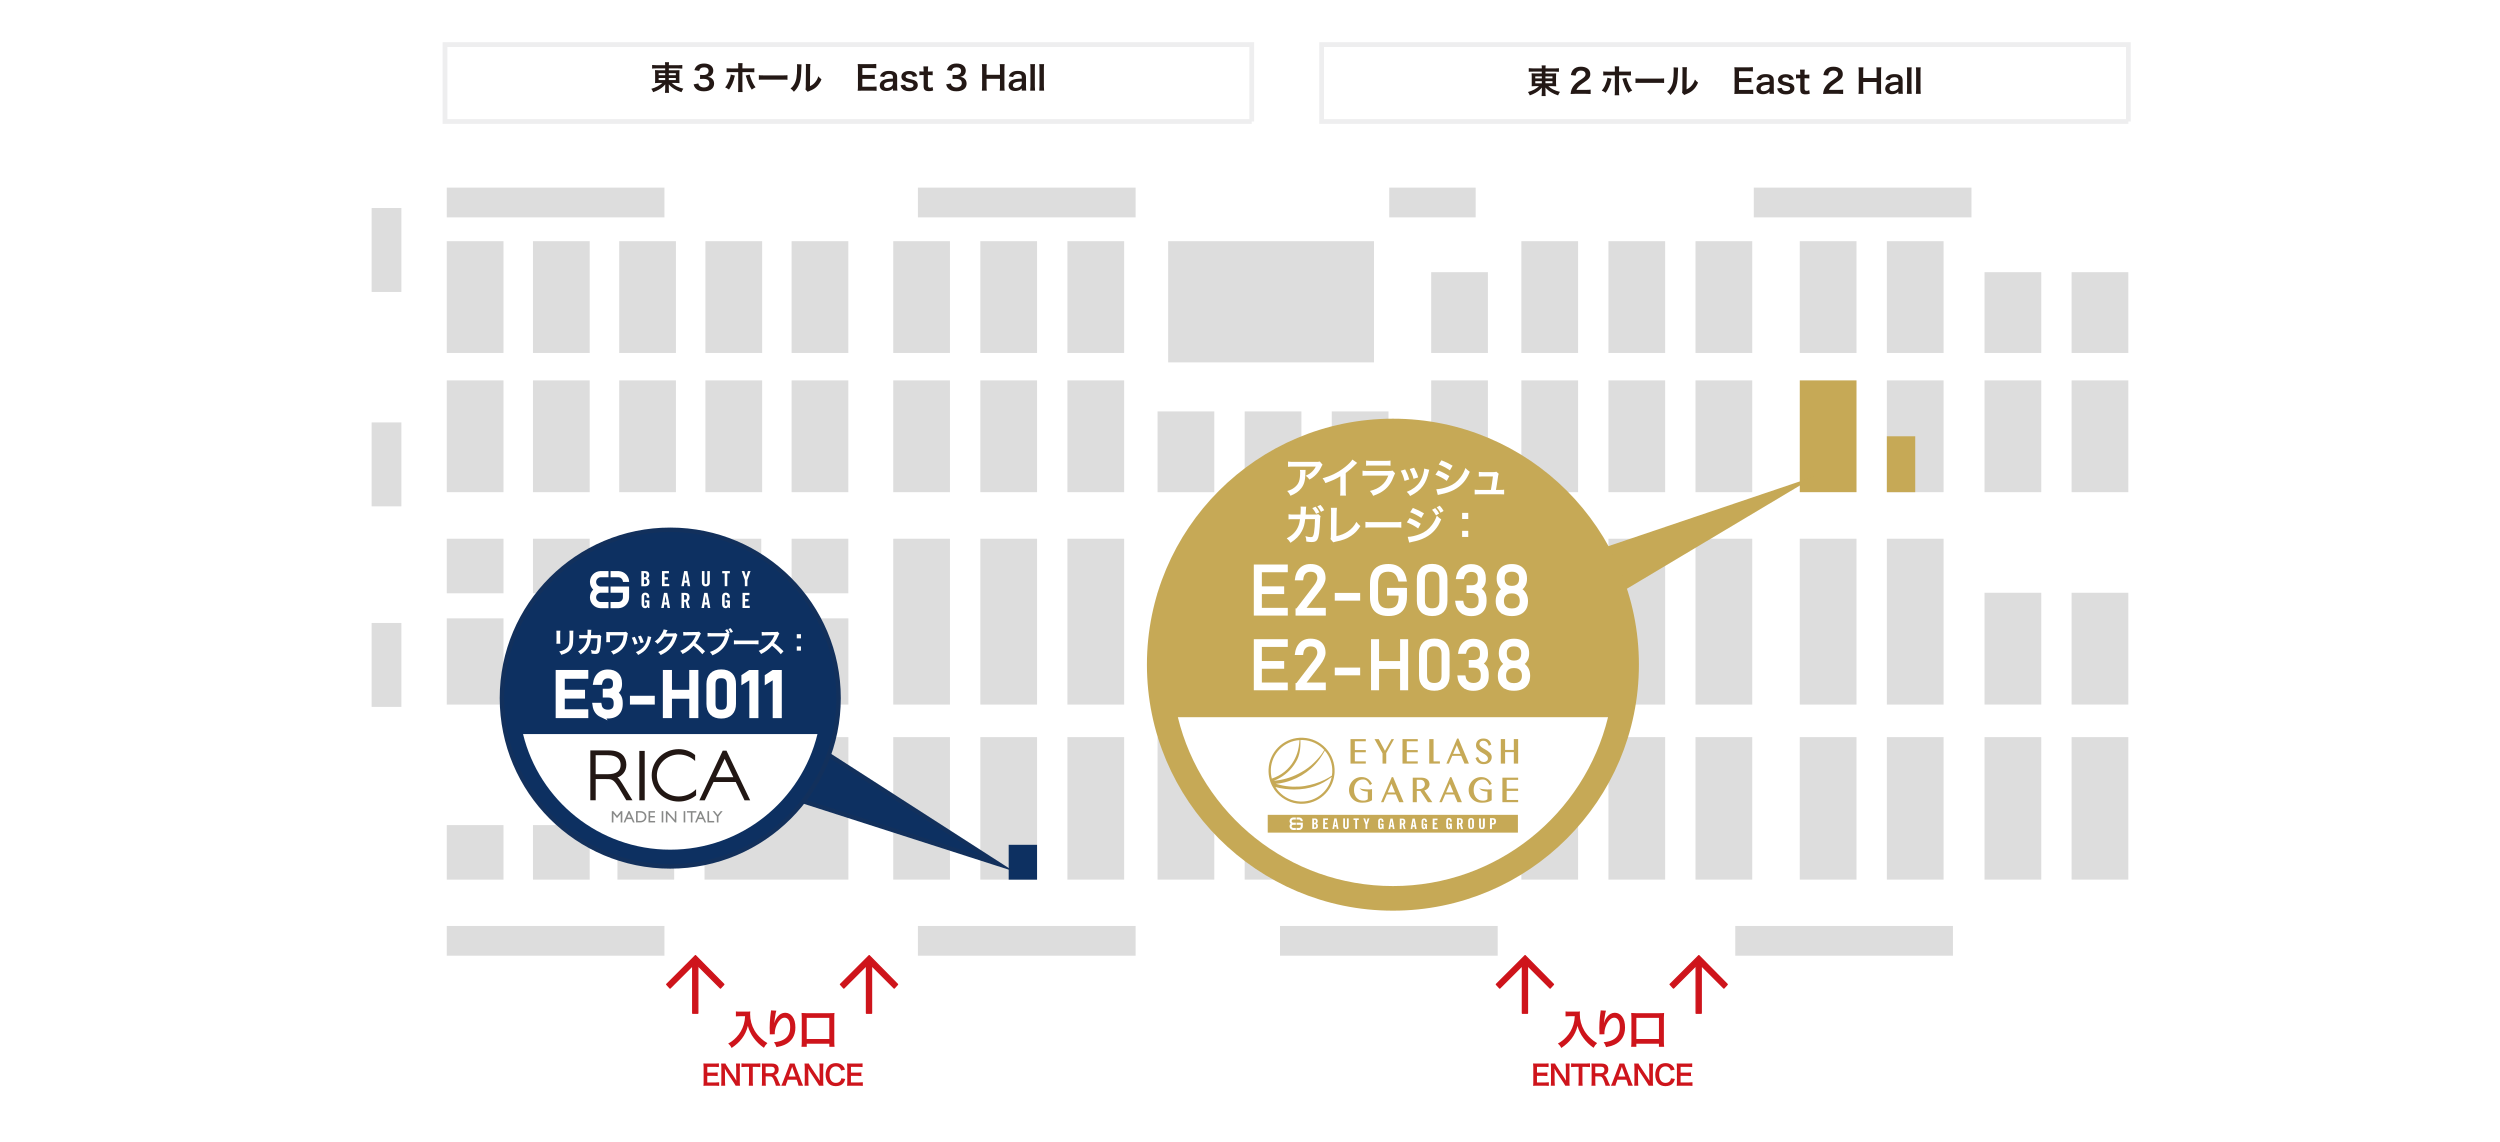 <?xml version="1.0" encoding="UTF-8"?><svg id="_レイヤー_2" xmlns="http://www.w3.org/2000/svg" viewBox="0 0 780 356.43"><defs><style>.cls-1{fill:#ddd;}.cls-2,.cls-3,.cls-4{fill:#fff;}.cls-5{fill:#888988;}.cls-6,.cls-7{fill:#c6a956;}.cls-8{fill:#221714;}.cls-9{stroke:#ce141b;stroke-linecap:round;stroke-linejoin:round;stroke-width:.43px;}.cls-9,.cls-10{fill:none;}.cls-3{stroke-width:1.04px;}.cls-3,.cls-7,.cls-11,.cls-4,.cls-10{stroke-miterlimit:10;}.cls-3,.cls-4{stroke:#fff;}.cls-12{fill:#ce141b;}.cls-7{stroke:#c6a956;}.cls-11{stroke:#12305c;stroke-width:1.36px;}.cls-11,.cls-13{fill:#0d3061;}.cls-4{stroke-width:1.5px;}.cls-10{stroke:#eeeeef;stroke-width:1.49px;}.cls-14{fill:#231815;}</style></defs><g id="_場所"><rect class="cls-2" width="780" height="356.43"/><polyline class="cls-10" points="390.54 37.91 390.54 13.91 138.84 13.91 138.84 37.91 390.54 37.91"/><path class="cls-14" d="m204.72,21.35c-.53,0-.87,0-1.26.06v-1.14c.36.05.75.07,1.33.07h2.75c-.01-.43-.02-.6-.07-.94h1.27c-.05.32-.06.54-.06.94h2.84c.65,0,1.04-.02,1.36-.07v1.14c-.34-.04-.78-.06-1.29-.06h-2.91v.58h2.17c.63,0,.83-.01,1.16-.04-.03.31-.04.66-.04,1.05v1.93q0,.58.04,1.06c-.3-.04-.59-.05-1.17-.05h-1.25c.93.87,2.03,1.42,3.61,1.78-.27.42-.36.6-.59,1.1-.84-.28-1.47-.56-2.13-.95-.77-.46-1.26-.85-1.82-1.5.01.34.02.54.02.72v.75c0,.53.01.83.07,1.19h-1.28c.05-.41.07-.71.07-1.19v-.75c0-.12.01-.51.02-.71-.53.66-1.17,1.18-1.99,1.64-.5.29-1.16.58-1.78.8-.23-.52-.32-.7-.58-1.05.78-.22,1.32-.43,1.96-.77.63-.34,1.13-.71,1.49-1.07h-1.12c-.65,0-.85.01-1.18.05q0-.1.03-.3s0-.04.01-.76v-1.92c0-.54-.01-.71-.04-1.07.28.04.53.05,1.13.05h2.05v-.58h-2.82Zm.78,1.48v.63h2.04v-.63h-2.04Zm0,1.5v.66h2.04v-.66h-2.04Zm3.17-.86h2.19v-.63h-2.19v.63Zm0,1.52h2.19v-.66h-2.19v.66Z"/><path class="cls-14" d="m217.87,26.03c.14.48.23.65.49.85.34.27.76.41,1.26.41,1.03,0,1.69-.53,1.69-1.35,0-.48-.21-.88-.58-1.09-.25-.15-.74-.25-1.2-.25s-.76.01-1.11.05v-1.29c.33.04.56.05,1.01.05,1.04,0,1.65-.48,1.65-1.28,0-.72-.49-1.12-1.37-1.12-.51,0-.88.11-1.13.32-.21.2-.31.37-.44.8l-1.49-.25c.26-.77.5-1.13.99-1.49.53-.39,1.21-.57,2.04-.57,1.74,0,2.86.87,2.86,2.23,0,.62-.27,1.2-.72,1.53-.23.18-.46.26-1.01.41.74.11,1.12.29,1.49.7.34.38.5.82.5,1.44,0,.56-.24,1.13-.62,1.52-.57.55-1.45.84-2.56.84-1.22,0-2.05-.31-2.64-.99-.26-.29-.4-.56-.58-1.17l1.49-.29Z"/><path class="cls-14" d="m229.28,23.58c-.03.12-.04.14-.08.32-.36,1.6-.93,2.9-1.75,4.04-.51-.36-.69-.46-1.21-.67.69-.82,1.06-1.54,1.46-2.74.19-.55.26-.87.3-1.28l1.28.32Zm1.05-2.81c0-.52-.01-.78-.06-1.07h1.4c-.03.3-.04.45-.04,1.1v.55h2.38c.72,0,.95-.01,1.34-.07v1.28c-.36-.04-.63-.05-1.32-.05h-2.4v5.05c0,.53.01.83.05,1.17h-1.42c.05-.33.06-.63.06-1.18v-5.04h-2.31c-.68,0-.95,0-1.31.05v-1.28c.4.06.62.07,1.33.07h2.29v-.58Zm3.57,2.49c.07.35.16.62.36,1.17.47,1.26.85,1.99,1.48,2.8-.54.28-.72.38-1.2.73-.79-1.26-1.22-2.24-1.71-3.89-.08-.29-.09-.32-.17-.49l1.23-.31Z"/><path class="cls-14" d="m236.76,23.45c.46.06.66.07,1.69.07h5.55c1.03,0,1.23,0,1.69-.07v1.45c-.42-.05-.53-.05-1.7-.05h-5.53c-1.17,0-1.28,0-1.7.05v-1.45Z"/><path class="cls-14" d="m250.07,20.09q-.04.29-.1,2.33c-.07,2.03-.3,3.21-.84,4.28-.35.72-.75,1.25-1.44,1.93-.41-.52-.56-.68-1.05-1.01.51-.42.76-.7,1.07-1.2.75-1.2.99-2.54.99-5.45,0-.57,0-.67-.04-.95l1.42.07Zm2.76-.12c-.05.3-.06.48-.07.99l-.05,5.92c.73-.34,1.15-.66,1.59-1.19.48-.56.78-1.13,1.02-1.9.36.47.5.6.98.98-.43,1.03-.97,1.81-1.65,2.42-.59.51-1.13.82-2.22,1.25-.23.08-.31.12-.45.19l-.67-.71c.07-.3.08-.53.09-1.1l.05-5.87v-.31c0-.26-.01-.49-.04-.69l1.42.02Z"/><path class="cls-14" d="m273.51,28.36c-.38-.05-.71-.07-1.34-.07h-3.25c-.62,0-.91.01-1.32.03.06-.42.08-.76.08-1.37v-5.63c0-.54-.02-.85-.08-1.34.42.02.69.03,1.32.03h3.14c.52,0,.86-.02,1.34-.07v1.37c-.4-.05-.73-.07-1.34-.07h-3v2.14h2.53c.54,0,.9-.02,1.35-.07v1.36c-.43-.06-.71-.07-1.35-.07h-2.54v2.46h3.12c.58,0,.88-.02,1.33-.07v1.38Z"/><path class="cls-14" d="m278.59,27.61c-.42.4-.68.54-1.1.66-.3.08-.63.12-.97.12-1.27,0-2.04-.66-2.04-1.75,0-.73.46-1.38,1.18-1.69.68-.28,1.45-.38,2.93-.42v-.53c0-.6-.41-.92-1.2-.92-.42,0-.84.12-1.08.3-.2.15-.29.29-.42.67l-1.33-.24c.24-.6.43-.87.82-1.16.51-.37,1.09-.53,1.99-.53,1,0,1.6.18,2.05.61.35.33.49.73.49,1.44v2.8c0,.55.02.83.08,1.3h-1.4v-.68Zm0-2.16c-1.99.04-2.77.38-2.77,1.2,0,.49.36.79.95.79.55,0,1.09-.21,1.45-.55.25-.25.37-.55.37-.92v-.52Z"/><path class="cls-14" d="m282.39,26.41c.18.71.56.99,1.37.99.77,0,1.25-.3,1.25-.79,0-.21-.1-.41-.27-.52-.2-.13-.26-.15-1.09-.33-.82-.18-1.14-.28-1.5-.45-.59-.28-.92-.78-.92-1.38,0-.36.11-.71.32-.97.43-.54,1.13-.81,2.08-.81.85,0,1.53.21,1.96.6.27.26.42.52.56,1.03l-1.37.18c-.11-.57-.47-.82-1.14-.82s-1.08.29-1.08.73c0,.2.11.38.32.49.23.11.45.18,1.04.31,1.06.23,1.49.38,1.83.64.41.29.6.72.6,1.29,0,.43-.2.88-.51,1.18-.48.45-1.21.68-2.15.68-1.07,0-1.87-.32-2.32-.93-.19-.25-.28-.46-.41-.93l1.43-.18Z"/><path class="cls-14" d="m289.58,20.71c-.04.36-.07.81-.07,1.28v.32h.44c.49,0,.72,0,1.05-.06v1.23c-.34-.05-.54-.06-1.02-.06h-.47v3.23c0,.51.19.7.69.7.27,0,.44-.05.76-.23l.19,1.1c-.45.17-.76.22-1.3.22-1.2,0-1.68-.43-1.68-1.52v-3.5h-.4c-.39,0-.58,0-.93.06v-1.23c.3.05.5.06.94.06h.39v-.32c0-.45-.03-.91-.07-1.28h1.49Z"/><path class="cls-14" d="m296.65,26.03c.14.48.23.65.49.85.34.27.76.41,1.26.41,1.03,0,1.69-.53,1.69-1.35,0-.48-.21-.88-.58-1.09-.25-.15-.74-.25-1.2-.25s-.76.01-1.11.05v-1.29c.33.04.56.05,1.01.05,1.04,0,1.65-.48,1.65-1.28,0-.72-.49-1.12-1.37-1.12-.51,0-.88.11-1.13.32-.21.2-.31.37-.44.8l-1.49-.25c.26-.77.5-1.13.99-1.49.53-.39,1.21-.57,2.04-.57,1.74,0,2.86.87,2.86,2.23,0,.62-.27,1.2-.72,1.53-.23.18-.46.26-1.01.41.74.11,1.12.29,1.49.7.34.38.5.82.5,1.44,0,.56-.24,1.13-.62,1.52-.57.55-1.45.84-2.56.84-1.22,0-2.05-.31-2.64-.99-.26-.29-.4-.56-.58-1.17l1.49-.29Z"/><path class="cls-14" d="m313.46,20c-.06.43-.08.74-.08,1.33v5.61c0,.6.02.91.08,1.34h-1.55c.06-.41.08-.73.08-1.34v-2.35h-4.18v2.35c0,.6.02.92.08,1.34h-1.55c.06-.4.08-.73.08-1.34v-5.6c0-.61-.02-.94-.08-1.34h1.55c-.06.44-.08.78-.08,1.33v2.01h4.18v-2c0-.59-.02-.97-.08-1.34h1.55Z"/><path class="cls-14" d="m318.79,27.61c-.42.4-.68.54-1.1.66-.3.08-.63.12-.97.12-1.27,0-2.04-.66-2.04-1.75,0-.73.46-1.38,1.18-1.69.68-.28,1.45-.38,2.93-.42v-.53c0-.6-.41-.92-1.2-.92-.42,0-.84.12-1.08.3-.2.15-.29.29-.42.67l-1.33-.24c.24-.6.43-.87.82-1.16.51-.37,1.09-.53,1.99-.53,1,0,1.6.18,2.05.61.35.33.49.73.49,1.44v2.8c0,.55.02.83.08,1.3h-1.4v-.68Zm0-2.16c-1.99.04-2.77.38-2.77,1.2,0,.49.36.79.95.79.55,0,1.09-.21,1.45-.55.25-.25.37-.55.37-.92v-.52Z"/><path class="cls-14" d="m322.94,20c-.05.41-.07.74-.07,1.36v5.57c0,.55.02.89.07,1.35h-1.51c.05-.45.07-.75.07-1.35v-5.58c0-.62-.02-.96-.07-1.35h1.51Z"/><path class="cls-14" d="m325.76,20c-.05.41-.07.74-.07,1.36v5.57c0,.55.02.89.07,1.35h-1.51c.05-.45.07-.75.07-1.35v-5.58c0-.62-.02-.96-.07-1.35h1.51Z"/><polyline class="cls-10" points="664.05 37.91 664.05 13.91 412.35 13.91 412.35 37.91 664.05 37.91"/><path class="cls-14" d="m478.23,22.35c-.53,0-.88,0-1.26.06v-1.14c.36.05.75.07,1.33.07h2.75c0-.43-.02-.6-.07-.94h1.27c-.05.32-.06.54-.06.94h2.84c.65,0,1.04-.02,1.36-.07v1.14c-.34-.04-.78-.06-1.29-.06h-2.91v.58h2.17c.63,0,.83-.01,1.16-.04-.03.31-.04.66-.04,1.05v1.93q0,.58.04,1.06c-.3-.04-.59-.05-1.17-.05h-1.25c.93.87,2.03,1.42,3.61,1.78-.27.42-.36.6-.59,1.1-.84-.28-1.47-.56-2.13-.95-.77-.46-1.26-.85-1.82-1.5,0,.34.02.54.02.72v.75c0,.53.01.83.07,1.19h-1.28c.05-.41.07-.71.07-1.19v-.75c0-.12.01-.51.02-.71-.53.66-1.17,1.18-1.99,1.64-.5.29-1.15.58-1.78.8-.23-.52-.32-.7-.58-1.05.78-.22,1.32-.43,1.96-.77s1.13-.71,1.49-1.07h-1.12c-.65,0-.85.01-1.18.05q0-.1.03-.3s0-.04,0-.76v-1.92c0-.54,0-.71-.04-1.07.28.04.53.05,1.13.05h2.05v-.58h-2.82Zm.78,1.48v.63h2.04v-.63h-2.04Zm0,1.5v.66h2.04v-.66h-2.04Zm3.17-.86h2.19v-.63h-2.19v.63Zm0,1.52h2.19v-.66h-2.19v.66Z"/><path class="cls-14" d="m491.37,29.28c-.81,0-.98.01-1.34.05.06-.59.14-.96.27-1.33.28-.76.75-1.43,1.42-2.04.36-.32.68-.56,1.72-1.26.96-.66,1.25-1,1.25-1.53,0-.71-.55-1.15-1.44-1.15-.6,0-1.06.21-1.32.61-.18.25-.25.48-.32.96l-1.49-.18c.15-.79.33-1.22.72-1.67.52-.6,1.34-.93,2.38-.93,1.82,0,2.95.87,2.95,2.3,0,.69-.23,1.19-.74,1.67-.29.27-.4.35-1.75,1.28-.46.32-.98.76-1.24,1.04-.31.33-.44.54-.59.94h2.91c.66,0,1.18-.03,1.52-.08v1.37c-.49-.04-.91-.06-1.57-.06h-3.34Z"/><path class="cls-14" d="m502.79,24.58c-.03.12-.04.14-.08.32-.36,1.6-.93,2.9-1.75,4.04-.51-.36-.69-.46-1.21-.67.69-.82,1.06-1.54,1.46-2.74.19-.55.26-.87.3-1.28l1.28.32Zm1.05-2.81c0-.52,0-.78-.06-1.07h1.4c-.03.3-.04.45-.04,1.1v.55h2.38c.72,0,.95-.01,1.34-.07v1.28c-.36-.04-.63-.05-1.32-.05h-2.4v5.05c0,.53,0,.83.05,1.17h-1.42c.05-.33.06-.63.06-1.18v-5.04h-2.31c-.68,0-.95,0-1.31.05v-1.28c.4.06.62.07,1.33.07h2.29v-.58Zm3.57,2.49c.07.35.16.62.36,1.17.47,1.26.85,1.99,1.48,2.8-.54.28-.72.38-1.2.73-.79-1.26-1.22-2.24-1.71-3.89-.08-.29-.09-.32-.17-.49l1.23-.31Z"/><path class="cls-14" d="m510.27,24.45c.46.06.66.07,1.69.07h5.55c1.03,0,1.23,0,1.69-.07v1.45c-.42-.05-.53-.05-1.7-.05h-5.53c-1.17,0-1.28,0-1.7.05v-1.45Z"/><path class="cls-14" d="m523.57,21.09q-.04.29-.1,2.33c-.07,2.03-.3,3.21-.84,4.28-.35.72-.75,1.25-1.44,1.93-.41-.52-.56-.68-1.05-1.01.51-.42.76-.7,1.07-1.2.75-1.2.99-2.54.99-5.45,0-.57,0-.67-.04-.95l1.42.07Zm2.76-.12c-.05.3-.06.48-.07.99l-.05,5.92c.73-.34,1.14-.66,1.59-1.19.48-.56.78-1.13,1.02-1.9.36.47.5.6.98.98-.43,1.03-.97,1.81-1.66,2.42-.59.51-1.13.82-2.22,1.25-.23.08-.31.12-.45.19l-.67-.71c.07-.3.08-.53.09-1.1l.05-5.87v-.31c0-.26,0-.49-.04-.69l1.42.02Z"/><path class="cls-14" d="m547.02,29.36c-.37-.05-.71-.07-1.34-.07h-3.25c-.62,0-.91.01-1.32.03.06-.42.08-.76.08-1.37v-5.63c0-.54-.02-.85-.08-1.34.42.02.69.03,1.32.03h3.14c.52,0,.86-.02,1.34-.07v1.37c-.4-.05-.73-.07-1.34-.07h-3v2.14h2.53c.54,0,.89-.02,1.35-.07v1.36c-.43-.06-.71-.07-1.35-.07h-2.54v2.46h3.12c.58,0,.88-.02,1.33-.07v1.38Z"/><path class="cls-14" d="m552.1,28.61c-.42.4-.68.54-1.1.66-.3.08-.64.12-.97.12-1.27,0-2.04-.66-2.04-1.75,0-.73.46-1.38,1.18-1.69.68-.28,1.45-.38,2.93-.42v-.53c0-.6-.41-.92-1.2-.92-.42,0-.84.12-1.08.3-.2.15-.29.29-.42.67l-1.33-.24c.24-.6.43-.87.82-1.16.51-.37,1.09-.53,1.99-.53,1,0,1.6.18,2.05.61.35.33.49.73.49,1.44v2.8c0,.55.02.83.08,1.3h-1.41v-.68Zm0-2.16c-1.99.04-2.77.38-2.77,1.2,0,.49.36.79.95.79.55,0,1.09-.21,1.45-.55.25-.25.38-.55.38-.92v-.52Z"/><path class="cls-14" d="m555.9,27.41c.18.71.56.99,1.37.99.77,0,1.25-.3,1.25-.79,0-.21-.1-.41-.27-.52-.2-.13-.26-.15-1.09-.33-.82-.18-1.15-.28-1.5-.45-.59-.28-.92-.78-.92-1.38,0-.36.12-.71.32-.97.43-.54,1.13-.81,2.08-.81.85,0,1.53.21,1.96.6.27.26.42.52.56,1.03l-1.37.18c-.11-.57-.47-.82-1.14-.82s-1.08.29-1.08.73c0,.2.11.38.32.49.23.11.45.18,1.04.31,1.06.23,1.49.38,1.83.64.41.29.6.72.6,1.29,0,.43-.2.88-.51,1.18-.48.45-1.21.68-2.15.68-1.07,0-1.87-.32-2.32-.93-.19-.25-.28-.46-.41-.93l1.43-.18Z"/><path class="cls-14" d="m563.09,21.71c-.04.36-.07.81-.07,1.28v.32h.44c.49,0,.72,0,1.05-.06v1.23c-.34-.05-.54-.06-1.02-.06h-.47v3.23c0,.51.19.7.69.7.27,0,.44-.05.76-.23l.19,1.1c-.45.17-.76.22-1.3.22-1.2,0-1.68-.43-1.68-1.52v-3.5h-.4c-.38,0-.58,0-.93.06v-1.23c.3.05.5.06.94.06h.38v-.32c0-.45-.03-.91-.07-1.28h1.49Z"/><path class="cls-14" d="m570.14,29.28c-.81,0-.98.01-1.34.05.06-.59.14-.96.27-1.33.28-.76.75-1.43,1.43-2.04.36-.32.68-.56,1.72-1.26.96-.66,1.25-1,1.25-1.53,0-.71-.55-1.15-1.44-1.15-.6,0-1.06.21-1.32.61-.18.25-.25.48-.32.96l-1.49-.18c.15-.79.33-1.22.72-1.67.52-.6,1.34-.93,2.38-.93,1.82,0,2.95.87,2.95,2.3,0,.69-.23,1.19-.74,1.67-.29.27-.4.35-1.75,1.28-.46.32-.98.76-1.24,1.04-.31.33-.44.54-.59.94h2.91c.66,0,1.18-.03,1.52-.08v1.37c-.49-.04-.91-.06-1.57-.06h-3.34Z"/><path class="cls-14" d="m586.97,21c-.06.43-.08.74-.08,1.33v5.61c0,.6.02.91.08,1.34h-1.55c.06-.41.08-.73.08-1.34v-2.35h-4.18v2.35c0,.6.02.92.08,1.34h-1.55c.06-.4.08-.73.08-1.34v-5.6c0-.61-.02-.94-.08-1.34h1.55c-.06.44-.08.78-.08,1.33v2.01h4.18v-2c0-.59-.02-.97-.08-1.34h1.55Z"/><path class="cls-14" d="m592.3,28.61c-.42.4-.68.54-1.1.66-.3.08-.64.12-.97.12-1.27,0-2.04-.66-2.04-1.75,0-.73.46-1.38,1.18-1.69.68-.28,1.45-.38,2.93-.42v-.53c0-.6-.41-.92-1.2-.92-.42,0-.84.12-1.08.3-.2.15-.29.29-.42.67l-1.33-.24c.24-.6.43-.87.82-1.16.51-.37,1.09-.53,1.99-.53,1,0,1.6.18,2.05.61.35.33.49.73.49,1.44v2.8c0,.55.02.83.08,1.3h-1.41v-.68Zm0-2.16c-1.99.04-2.77.38-2.77,1.2,0,.49.36.79.95.79.55,0,1.09-.21,1.45-.55.25-.25.38-.55.38-.92v-.52Z"/><path class="cls-14" d="m596.45,21c-.05.41-.07.74-.07,1.36v5.57c0,.55.02.89.07,1.35h-1.51c.05-.45.07-.75.07-1.35v-5.58c0-.62-.02-.96-.07-1.35h1.51Z"/><path class="cls-14" d="m599.27,21c-.05.41-.07.74-.07,1.36v5.57c0,.55.02.89.07,1.35h-1.51c.05-.45.07-.75.07-1.35v-5.58c0-.62-.02-.96-.07-1.35h1.51Z"/><rect class="cls-1" x="433.44" y="58.54" width="26.97" height="9.28"/><rect class="cls-1" x="286.39" y="58.54" width="67.92" height="9.28"/><rect class="cls-1" x="139.39" y="58.54" width="67.92" height="9.28"/><rect class="cls-1" x="107.5" y="73.36" width="26.19" height="9.28" transform="translate(42.59 198.59) rotate(-90)"/><rect class="cls-1" x="107.5" y="140.24" width="26.19" height="9.28" transform="translate(-24.29 265.48) rotate(-90)"/><rect class="cls-1" x="107.5" y="202.82" width="26.19" height="9.28" transform="translate(-86.87 328.06) rotate(-90)"/><rect class="cls-1" x="286.39" y="288.9" width="67.92" height="9.28"/><rect class="cls-1" x="139.39" y="288.9" width="67.92" height="9.28"/><rect class="cls-1" x="399.36" y="288.9" width="67.92" height="9.28"/><rect class="cls-1" x="541.4" y="288.9" width="67.92" height="9.28"/><rect class="cls-1" x="547.18" y="58.54" width="67.92" height="9.28"/><rect class="cls-1" x="193.19" y="75.25" width="17.7" height="34.88"/><rect class="cls-1" x="193.19" y="118.68" width="17.7" height="34.88"/><rect class="cls-1" x="166.29" y="75.25" width="17.7" height="34.88"/><rect class="cls-1" x="166.29" y="118.68" width="17.7" height="34.88"/><rect class="cls-1" x="139.39" y="75.25" width="17.7" height="34.88"/><rect class="cls-1" x="139.39" y="118.68" width="17.7" height="34.88"/><rect class="cls-1" x="220.09" y="75.25" width="17.7" height="34.88"/><rect class="cls-1" x="220.09" y="118.68" width="17.7" height="34.88"/><rect class="cls-1" x="246.98" y="75.25" width="17.7" height="34.88"/><rect class="cls-1" x="246.98" y="118.68" width="17.7" height="34.88"/><rect class="cls-1" x="278.69" y="75.25" width="17.7" height="34.88"/><rect class="cls-1" x="278.69" y="118.68" width="17.7" height="34.88"/><rect class="cls-1" x="305.86" y="75.25" width="17.7" height="34.88"/><rect class="cls-1" x="305.86" y="118.68" width="17.7" height="34.88"/><rect class="cls-1" x="333.03" y="75.25" width="17.7" height="34.88"/><rect class="cls-1" x="364.46" y="75.25" width="64.23" height="37.81"/><rect class="cls-1" x="333.03" y="118.68" width="17.7" height="34.88"/><rect class="cls-1" x="333.03" y="168.09" width="17.7" height="51.74"/><rect class="cls-1" x="333.03" y="229.98" width="17.7" height="44.46"/><rect class="cls-1" x="305.86" y="168.09" width="17.7" height="51.74"/><rect class="cls-1" x="305.86" y="229.98" width="17.7" height="44.46"/><rect class="cls-1" x="278.69" y="168.09" width="17.7" height="51.74"/><rect class="cls-1" x="278.69" y="229.98" width="17.7" height="44.46"/><rect class="cls-1" x="192.64" y="192.93" width="17.7" height="26.9"/><rect class="cls-1" x="192.64" y="168.09" width="17.7" height="17.02"/><rect class="cls-1" x="166.29" y="192.93" width="17.7" height="26.9"/><rect class="cls-1" x="166.29" y="168.09" width="17.7" height="17.02"/><rect class="cls-1" x="166.29" y="229.98" width="17.7" height="17.02"/><rect class="cls-1" x="166.29" y="257.43" width="17.7" height="17.02"/><rect class="cls-1" x="139.39" y="257.43" width="17.7" height="17.02"/><rect class="cls-1" x="139.39" y="192.93" width="17.7" height="26.9"/><rect class="cls-1" x="139.39" y="168.09" width="17.7" height="17.02"/><rect class="cls-1" x="192.64" y="229.98" width="17.7" height="44.46"/><rect class="cls-1" x="219.81" y="192.93" width="44.88" height="26.9"/><rect class="cls-1" x="219.81" y="168.09" width="17.7" height="17.02"/><rect class="cls-1" x="246.98" y="168.09" width="17.7" height="17.02"/><rect class="cls-1" x="219.81" y="229.98" width="44.88" height="44.46"/><rect class="cls-1" x="415.51" y="168.09" width="17.7" height="51.74"/><rect class="cls-1" x="415.51" y="229.98" width="17.7" height="44.46"/><rect class="cls-1" x="446.53" y="168.09" width="17.7" height="51.74"/><rect class="cls-1" x="446.53" y="229.98" width="17.7" height="44.46"/><rect class="cls-1" x="474.66" y="168.09" width="17.7" height="51.74"/><rect class="cls-1" x="474.66" y="229.98" width="17.7" height="44.46"/><rect class="cls-1" x="501.83" y="168.09" width="17.7" height="51.74"/><rect class="cls-1" x="501.83" y="229.98" width="17.7" height="44.46"/><rect class="cls-1" x="529" y="168.09" width="17.7" height="51.74"/><rect class="cls-1" x="529" y="229.98" width="17.7" height="44.46"/><rect class="cls-1" x="561.53" y="168.09" width="17.7" height="51.74"/><rect class="cls-1" x="561.53" y="229.98" width="17.7" height="44.46"/><rect class="cls-1" x="588.7" y="168.09" width="17.7" height="51.74"/><rect class="cls-1" x="588.7" y="229.98" width="17.7" height="44.46"/><rect class="cls-1" x="619.17" y="229.98" width="17.7" height="44.46"/><rect class="cls-1" x="474.66" y="75.25" width="17.7" height="34.88"/><rect class="cls-1" x="474.66" y="118.68" width="17.7" height="34.88"/><rect class="cls-1" x="501.83" y="75.25" width="17.7" height="34.88"/><rect class="cls-1" x="501.83" y="118.68" width="17.7" height="34.88"/><rect class="cls-1" x="529" y="75.25" width="17.7" height="34.88"/><rect class="cls-1" x="529" y="118.68" width="17.7" height="34.88"/><rect class="cls-1" x="561.53" y="75.25" width="17.7" height="34.88"/><rect class="cls-6" x="561.53" y="118.68" width="17.7" height="34.88"/><rect class="cls-1" x="588.7" y="75.25" width="17.7" height="34.88"/><rect class="cls-1" x="588.7" y="118.68" width="17.7" height="34.88"/><rect class="cls-1" x="619.17" y="84.92" width="17.7" height="25.21"/><rect class="cls-1" x="415.51" y="128.36" width="17.7" height="25.21"/><rect class="cls-1" x="361.16" y="128.36" width="17.7" height="25.21"/><rect class="cls-1" x="388.34" y="128.36" width="17.7" height="25.21"/><rect class="cls-1" x="619.17" y="118.68" width="17.7" height="34.88"/><rect class="cls-1" x="619.17" y="184.94" width="17.7" height="34.88"/><rect class="cls-1" x="646.34" y="229.98" width="17.7" height="44.46"/><rect class="cls-1" x="646.34" y="184.94" width="17.7" height="34.88"/><rect class="cls-1" x="388.34" y="229.98" width="17.7" height="44.46"/><rect class="cls-1" x="388.34" y="184.94" width="17.7" height="34.88"/><rect class="cls-1" x="361.16" y="229.98" width="17.7" height="44.46"/><rect class="cls-1" x="361.16" y="184.94" width="17.7" height="34.88"/><rect class="cls-1" x="446.53" y="84.92" width="17.7" height="25.21"/><rect class="cls-1" x="446.53" y="118.68" width="17.7" height="34.88"/><rect class="cls-1" x="646.34" y="84.92" width="17.7" height="25.21"/><rect class="cls-1" x="646.34" y="118.68" width="17.7" height="34.88"/><polyline class="cls-12" points="216.14 316.12 216.14 301.19 209.06 308.27 208.02 307.13 216.98 298.17 225.83 307.13 224.78 308.27 217.7 301.19 217.7 316.12 216.14 316.12"/><polyline class="cls-9" points="216.14 316.12 216.14 301.19 209.06 308.27 208.02 307.13 216.98 298.17 225.83 307.13 224.78 308.27 217.7 301.19 217.7 316.12 216.14 316.12"/><polyline class="cls-12" points="270.35 316.12 270.35 301.19 263.27 308.27 262.23 307.13 271.19 298.17 280.03 307.13 278.99 308.27 271.91 301.19 271.91 316.12 270.35 316.12"/><polyline class="cls-9" points="270.35 316.12 270.35 301.19 263.27 308.27 262.23 307.13 271.19 298.17 280.03 307.13 278.99 308.27 271.91 301.19 271.91 316.12 270.35 316.12"/><path class="cls-12" d="m230.85,317.06c-.35,0-.74.03-1.25.06v-1.56c.38.05.65.07,1.22.07h2.07c.53,0,.89-.01,1.19-.07-.04.38-.04.5-.04.82,0,1.85.47,3.57,1.39,5.16.55.91,1.19,1.69,2.08,2.5.66.61,1.04.89,1.93,1.41-.5.48-.74.82-1.11,1.47-1.3-.91-2.28-1.86-3.17-3.06-.48-.64-.77-1.13-1.15-1.93-.34-.72-.46-1.04-.66-1.85-.47,1.67-.99,2.78-1.86,3.94-.83,1.08-1.81,1.99-3.23,2.95-.27-.57-.57-.96-1.07-1.37,1.11-.64,1.75-1.13,2.62-2.05,1.02-1.06,1.81-2.45,2.23-3.86.26-.9.38-1.58.43-2.63h-1.63Z"/><path class="cls-12" d="m242.21,315.34c-.16.44-.22.78-.47,2.51-.09.55-.14.99-.17,1.3h.04q.03-.08.08-.29c.13-.46.47-1.09.82-1.55.72-.89,1.52-1.33,2.48-1.33.89,0,1.67.42,2.23,1.17.65.87.94,1.93.94,3.47,0,2.51-1.17,4.39-3.36,5.36-.66.3-1.58.56-2.55.73-.26-.74-.4-1.03-.77-1.54,1.3-.14,2.06-.34,2.85-.74,1.51-.77,2.2-2.01,2.2-3.99,0-1.88-.63-2.92-1.75-2.92-.5,0-.95.22-1.41.69-1.02,1.06-1.64,2.66-1.64,4.21v.27l-1.56.03c.01-.08.01-.14.01-.17v-.25c-.01-.38-.04-1.34-.04-1.6,0-1.06.08-2.5.18-3.4l.2-1.62c.03-.22.04-.27.04-.44l1.65.09Z"/><path class="cls-12" d="m250.06,326.6c.07-.46.09-.94.09-1.65v-7.48c0-.57-.03-.98-.06-1.43.44.05.83.07,1.45.07h7.36c.61,0,1-.01,1.46-.07-.05.44-.06.82-.06,1.43v7.48c0,.66.03,1.2.08,1.65h-1.63v-.95h-7.04v.95h-1.64Zm1.64-2.44h7.04v-6.59h-7.04v6.59Z"/><path class="cls-12" d="m224.39,338.8c-.31-.04-.59-.06-1.12-.06h-2.71c-.52,0-.76,0-1.1.03.05-.35.07-.63.07-1.15v-4.7c0-.45-.02-.71-.07-1.12.35.02.57.03,1.1.03h2.62c.43,0,.72-.02,1.12-.06v1.15c-.33-.04-.61-.06-1.12-.06h-2.5v1.79h2.11c.45,0,.75-.02,1.13-.06v1.14c-.36-.05-.59-.06-1.13-.06h-2.12v2.05h2.6c.49,0,.74-.02,1.11-.06v1.16Z"/><path class="cls-12" d="m229.52,338.74c-.15-.3-.3-.55-.56-.93l-2.24-3.38c-.17-.26-.38-.63-.59-1.04q0,.12.03.44c0,.17.03.56.03.76v2.85c0,.58.03.99.07,1.3h-1.27c.04-.29.07-.72.07-1.31v-4.48c0-.45-.02-.76-.07-1.12h1.35c.08.22.23.48.53.92l2.2,3.31c.21.31.49.76.68,1.11-.04-.34-.06-.86-.06-1.22v-2.92c0-.51-.02-.87-.07-1.2h1.27c-.05.35-.07.67-.07,1.2v4.59c0,.49.02.82.07,1.12h-1.37Z"/><path class="cls-12" d="m234.86,337.61c0,.47.02.77.07,1.13h-1.31c.05-.37.07-.66.07-1.13v-4.74h-1.17c-.51,0-.89.02-1.19.06v-1.16c.31.04.69.06,1.18.06h3.44c.63,0,.95-.02,1.28-.06v1.16c-.32-.04-.65-.06-1.28-.06h-1.08v4.74Z"/><path class="cls-12" d="m242.07,338.74c-.02-.21-.17-.65-.45-1.39-.47-1.2-.77-1.52-1.44-1.52h-1.29v1.77c0,.52.02.8.07,1.14h-1.29c.05-.37.07-.6.07-1.13v-4.68c0-.46-.02-.72-.07-1.13.36.02.63.03,1.11.03h2.08c1.32,0,2.08.66,2.08,1.81,0,.56-.15.99-.44,1.29-.24.25-.47.36-.96.5.55.17.71.42,1.57,2.45.07.16.29.62.41.86h-1.43Zm-1.44-3.9c.32,0,.62-.11.82-.31.18-.18.28-.43.28-.76,0-.62-.36-.95-1.07-.95h-1.78v2.02h1.75Z"/><path class="cls-12" d="m249.15,338.74c-.05-.29-.15-.66-.24-.91l-.35-.95h-2.78l-.35.95c-.16.42-.19.55-.26.91h-1.42c.13-.23.3-.62.46-1.02l1.91-5.01c.17-.43.23-.65.28-.88h1.51c.04.21.1.35.29.88l1.93,5.01c.22.56.32.8.44,1.02h-1.42Zm-1.83-5.43c-.03-.1-.06-.2-.16-.49q-.14.41-.17.49l-.9,2.57h2.15l-.93-2.57Z"/><path class="cls-12" d="m255.54,338.74c-.15-.3-.3-.55-.56-.93l-2.24-3.38c-.17-.26-.38-.63-.59-1.04q0,.12.03.44c0,.17.03.56.03.76v2.85c0,.58.03.99.07,1.3h-1.27c.04-.29.07-.72.07-1.31v-4.48c0-.45-.02-.76-.07-1.12h1.35c.08.22.23.48.53.92l2.2,3.31c.21.31.49.76.68,1.11-.04-.34-.06-.86-.06-1.22v-2.92c0-.51-.02-.87-.07-1.2h1.27c-.05.35-.07.67-.07,1.2v4.59c0,.49.02.82.07,1.12h-1.37Z"/><path class="cls-12" d="m263.72,336.63c-.17.62-.32.96-.58,1.3-.49.61-1.33.95-2.37.95-.95,0-1.7-.29-2.23-.83-.61-.63-.95-1.61-.95-2.73s.36-2.15,1.02-2.8c.52-.53,1.3-.83,2.17-.83.68,0,1.19.13,1.67.42.39.24.7.56.92.95.1.18.17.34.27.67l-1.21.28c-.12-.38-.2-.55-.37-.75-.3-.36-.73-.54-1.27-.54-1.23,0-1.98.96-1.98,2.56s.76,2.58,1.98,2.58c.61,0,1.13-.23,1.41-.64.15-.22.22-.4.29-.8l1.24.22Z"/><path class="cls-12" d="m269.21,338.8c-.31-.04-.59-.06-1.12-.06h-2.71c-.52,0-.76,0-1.1.03.05-.35.07-.63.07-1.15v-4.7c0-.45-.02-.71-.07-1.12.35.02.57.03,1.1.03h2.62c.43,0,.72-.02,1.12-.06v1.15c-.33-.04-.61-.06-1.12-.06h-2.5v1.79h2.11c.45,0,.75-.02,1.13-.06v1.14c-.36-.05-.59-.06-1.13-.06h-2.12v2.05h2.6c.49,0,.74-.02,1.11-.06v1.16Z"/><polyline class="cls-12" points="475 316.12 475 301.19 467.92 308.27 466.87 307.13 475.83 298.17 484.68 307.13 483.64 308.27 476.56 301.19 476.56 316.12 475 316.12"/><polyline class="cls-9" points="475 316.12 475 301.19 467.92 308.27 466.87 307.13 475.83 298.17 484.68 307.13 483.64 308.27 476.56 301.19 476.56 316.12 475 316.12"/><polyline class="cls-12" points="529.21 316.12 529.21 301.19 522.13 308.27 521.08 307.13 530.04 298.17 538.89 307.13 537.85 308.27 530.77 301.19 530.77 316.12 529.21 316.12"/><polyline class="cls-9" points="529.21 316.12 529.21 301.19 522.13 308.27 521.08 307.13 530.04 298.17 538.89 307.13 537.85 308.27 530.77 301.19 530.77 316.12 529.21 316.12"/><path class="cls-12" d="m489.7,317.06c-.35,0-.74.03-1.25.06v-1.56c.38.05.65.07,1.23.07h2.07c.53,0,.89-.01,1.19-.07-.04.38-.04.5-.04.82,0,1.85.47,3.57,1.39,5.16.55.91,1.19,1.69,2.08,2.5.67.61,1.04.89,1.93,1.41-.5.48-.74.82-1.11,1.47-1.3-.91-2.28-1.86-3.17-3.06-.48-.64-.77-1.13-1.15-1.93-.34-.72-.46-1.04-.66-1.85-.47,1.67-.99,2.78-1.86,3.94-.83,1.08-1.81,1.99-3.23,2.95-.27-.57-.57-.96-1.07-1.37,1.11-.64,1.75-1.13,2.62-2.05,1.02-1.06,1.81-2.45,2.23-3.86.26-.9.38-1.58.43-2.63h-1.63Z"/><path class="cls-12" d="m501.06,315.34c-.16.44-.22.78-.47,2.51-.09.55-.14.99-.17,1.3h.04q.03-.08.08-.29c.13-.46.47-1.09.82-1.55.72-.89,1.52-1.33,2.48-1.33.89,0,1.67.42,2.23,1.17.65.87.94,1.93.94,3.47,0,2.51-1.17,4.39-3.36,5.36-.66.3-1.58.56-2.55.73-.26-.74-.4-1.03-.77-1.54,1.3-.14,2.06-.34,2.85-.74,1.51-.77,2.2-2.01,2.2-3.99,0-1.88-.63-2.92-1.75-2.92-.5,0-.95.22-1.41.69-1.02,1.06-1.64,2.66-1.64,4.21v.27l-1.56.03c.01-.08.01-.14.01-.17v-.25c-.01-.38-.04-1.34-.04-1.6,0-1.06.08-2.5.18-3.4l.2-1.62c.03-.22.04-.27.04-.44l1.66.09Z"/><path class="cls-12" d="m508.91,326.6c.07-.46.09-.94.09-1.65v-7.48c0-.57-.03-.98-.07-1.43.44.05.83.07,1.45.07h7.36c.61,0,1-.01,1.46-.07-.05.44-.07.82-.07,1.43v7.48c0,.66.03,1.2.08,1.65h-1.63v-.95h-7.04v.95h-1.64Zm1.64-2.44h7.04v-6.59h-7.04v6.59Z"/><path class="cls-12" d="m483.25,338.8c-.31-.04-.59-.06-1.12-.06h-2.71c-.52,0-.75,0-1.1.03.05-.35.07-.63.07-1.15v-4.7c0-.45-.02-.71-.07-1.12.35.02.57.03,1.1.03h2.62c.43,0,.72-.02,1.12-.06v1.15c-.33-.04-.61-.06-1.12-.06h-2.5v1.79h2.11c.45,0,.75-.02,1.13-.06v1.14c-.36-.05-.59-.06-1.13-.06h-2.12v2.05h2.6c.49,0,.74-.02,1.11-.06v1.16Z"/><path class="cls-12" d="m488.37,338.74c-.15-.3-.3-.55-.56-.93l-2.24-3.38c-.16-.26-.38-.63-.59-1.04q0,.12.03.44c0,.17.03.56.03.76v2.85c0,.58.03.99.07,1.3h-1.27c.04-.29.07-.72.07-1.31v-4.48c0-.45-.02-.76-.07-1.12h1.35c.08.22.23.48.53.92l2.2,3.31c.21.31.49.76.68,1.11-.03-.34-.06-.86-.06-1.22v-2.92c0-.51-.02-.87-.07-1.2h1.27c-.05.35-.07.67-.07,1.2v4.59c0,.49.02.82.07,1.12h-1.37Z"/><path class="cls-12" d="m493.71,337.61c0,.47.02.77.07,1.13h-1.31c.05-.37.07-.66.07-1.13v-4.74h-1.17c-.51,0-.88.02-1.19.06v-1.16c.31.04.69.06,1.18.06h3.44c.62,0,.95-.02,1.28-.06v1.16c-.32-.04-.65-.06-1.28-.06h-1.08v4.74Z"/><path class="cls-12" d="m500.92,338.74c-.02-.21-.17-.65-.45-1.39-.47-1.2-.77-1.52-1.44-1.52h-1.29v1.77c0,.52.02.8.07,1.14h-1.29c.05-.37.07-.6.07-1.13v-4.68c0-.46-.02-.72-.07-1.13.37.02.63.03,1.11.03h2.08c1.32,0,2.08.66,2.08,1.81,0,.56-.15.99-.44,1.29-.24.25-.47.36-.96.5.55.17.71.42,1.57,2.45.07.16.29.62.41.86h-1.43Zm-1.44-3.9c.32,0,.62-.11.82-.31.18-.18.28-.43.28-.76,0-.62-.36-.95-1.07-.95h-1.78v2.02h1.75Z"/><path class="cls-12" d="m508.01,338.74c-.05-.29-.15-.66-.24-.91l-.35-.95h-2.78l-.35.95c-.16.42-.19.55-.26.91h-1.42c.13-.23.3-.62.46-1.02l1.91-5.01c.17-.43.23-.65.28-.88h1.51c.04.21.1.35.3.88l1.93,5.01c.22.56.32.8.44,1.02h-1.42Zm-1.83-5.43c-.04-.1-.06-.2-.16-.49q-.14.41-.17.49l-.9,2.57h2.15l-.93-2.57Z"/><path class="cls-12" d="m514.4,338.74c-.15-.3-.3-.55-.56-.93l-2.24-3.38c-.16-.26-.38-.63-.59-1.04q0,.12.03.44c0,.17.03.56.03.76v2.85c0,.58.03.99.07,1.3h-1.27c.04-.29.07-.72.07-1.31v-4.48c0-.45-.02-.76-.07-1.12h1.35c.08.22.23.48.53.92l2.2,3.31c.21.31.49.76.68,1.11-.03-.34-.06-.86-.06-1.22v-2.92c0-.51-.02-.87-.07-1.2h1.27c-.05.35-.07.67-.07,1.2v4.59c0,.49.02.82.07,1.12h-1.37Z"/><path class="cls-12" d="m522.57,336.63c-.17.62-.32.96-.58,1.3-.5.61-1.33.95-2.37.95-.95,0-1.7-.29-2.23-.83-.61-.63-.95-1.61-.95-2.73s.36-2.15,1.02-2.8c.52-.53,1.3-.83,2.17-.83.68,0,1.19.13,1.67.42.39.24.7.56.92.95.1.18.17.34.27.67l-1.21.28c-.12-.38-.2-.55-.37-.75-.29-.36-.73-.54-1.27-.54-1.23,0-1.98.96-1.98,2.56s.76,2.58,1.98,2.58c.61,0,1.13-.23,1.41-.64.15-.22.22-.4.29-.8l1.24.22Z"/><path class="cls-12" d="m528.06,338.8c-.31-.04-.59-.06-1.12-.06h-2.71c-.52,0-.75,0-1.1.03.05-.35.07-.63.07-1.15v-4.7c0-.45-.02-.71-.07-1.12.35.02.57.03,1.1.03h2.62c.43,0,.72-.02,1.12-.06v1.15c-.33-.04-.61-.06-1.12-.06h-2.5v1.79h2.11c.45,0,.75-.02,1.13-.06v1.14c-.36-.05-.59-.06-1.13-.06h-2.12v2.05h2.6c.49,0,.74-.02,1.11-.06v1.16Z"/><rect class="cls-13" x="314.71" y="263.58" width="8.85" height="10.87"/><rect class="cls-6" x="588.7" y="136.12" width="8.85" height="17.44"/><polygon class="cls-7" points="500.86 171.25 562.24 150.49 506.16 183.96 500.86 171.25"/><polygon class="cls-11" points="247.7 249.08 311.55 269.6 254.51 232.92 247.7 249.08"/><circle class="cls-11" cx="209.12" cy="217.81" r="52.53"/><path class="cls-2" d="m200.11,178.18h1.2c.87,0,1.25.44,1.25,1.25,0,.4-.17.83-.56.99.41.18.65.51.65,1.12,0,.78-.35,1.37-1.27,1.37h-1.28v-4.72Zm.81,1.93h.29c.31,0,.54-.21.54-.6,0-.44-.17-.67-.53-.67h-.31v1.27Zm0,2.12h.34c.43,0,.59-.25.59-.72s-.18-.73-.67-.73h-.26v1.45Z"/><path class="cls-2" d="m201.28,187.3h1.33v2.39h-.39l-.15-.35c-.24.29-.44.42-.82.42-.64,0-1.08-.46-1.08-1.21v-2.43c0-.67.39-1.21,1.19-1.21s1.21.59,1.21,1.29v.3h-.77c0-.7-.14-.89-.46-.89-.2,0-.36.12-.36.52v2.42c0,.3.1.5.38.5.33,0,.44-.18.44-.65v-.46h-.52v-.64Z"/><path class="cls-2" d="m206.54,182.89v-4.72h2.17v.71h-1.36v1.22h1.04v.7h-1.04v1.38h1.45v.71h-2.26Z"/><path class="cls-2" d="m207.08,189.7h-.78l.87-4.72h1.01l.87,4.72h-.79l-.14-1.05h-.89l-.14,1.05Zm.26-1.75h.65l-.32-2.02h-.01l-.32,2.02Z"/><path class="cls-2" d="m213.36,182.89h-.78l.87-4.72h1.01l.87,4.72h-.78l-.14-1.05h-.89l-.14,1.05Zm.26-1.75h.65l-.32-2.02h-.01l-.32,2.02Z"/><path class="cls-2" d="m213.44,189.7h-.81v-4.72h1.14c.91,0,1.37.39,1.37,1.39,0,.76-.29,1.06-.57,1.19l.69,2.14h-.82l-.57-1.95c-.11.01-.28.02-.42.02v1.93Zm0-2.6h.29c.44,0,.6-.16.6-.72s-.16-.73-.6-.73h-.29v1.45Z"/><path class="cls-2" d="m218.99,178.18h.81v3.56c0,.35.14.52.43.52s.43-.17.43-.52v-3.56h.81v3.53c0,.81-.47,1.25-1.24,1.25s-1.24-.45-1.24-1.25v-3.53Z"/><path class="cls-2" d="m219.64,189.7h-.78l.87-4.72h1.01l.87,4.72h-.78l-.14-1.05h-.89l-.14,1.05Zm.26-1.75h.65l-.32-2.02h-.01l-.32,2.02Z"/><path class="cls-2" d="m226.11,178.88h-.78v-.71h2.38v.71h-.79v4.01h-.81v-4.01Z"/><path class="cls-2" d="m226.41,187.3h1.33v2.39h-.39l-.15-.35c-.24.29-.44.42-.82.42-.64,0-1.09-.46-1.09-1.21v-2.43c0-.67.39-1.21,1.19-1.21s1.22.59,1.22,1.29v.3h-.77c0-.7-.14-.89-.47-.89-.19,0-.36.12-.36.52v2.42c0,.3.1.5.38.5.33,0,.44-.18.44-.65v-.46h-.52v-.64Z"/><path class="cls-2" d="m233.2,182.89h-.81v-1.96l-.98-2.76h.82l.57,1.8h.01l.54-1.8h.82l-.98,2.76v1.96Z"/><path class="cls-2" d="m231.66,189.7v-4.72h2.17v.71h-1.36v1.21h1.05v.71h-1.05v1.38h1.45v.71h-2.26Z"/><path class="cls-2" d="m184.06,181.55c0-1.81,1.43-3.29,3.22-3.37h0s2.57,0,2.57,0v1.93h-2.57c-.72.09-1.29.7-1.29,1.45s.56,1.36,1.29,1.44h0s2.57,0,2.57,0v1.93h-2.57c-.72.09-1.29.7-1.29,1.45s.56,1.36,1.29,1.44h0s2.57,0,2.57,0v1.93h-2.57c-1.79-.09-3.22-1.57-3.22-3.38,0-.95.39-1.8,1.02-2.41-.63-.61-1.02-1.47-1.02-2.41Z"/><path class="cls-2" d="m193.07,178.18h0s-2.57,0-2.57,0v1.93h2.57c.72.09,1.29.7,1.29,1.45h1.93c0-1.81-1.43-3.29-3.22-3.37Z"/><path class="cls-2" d="m190.49,183v1.93h3.86v1.45c0,.74-.56,1.36-1.29,1.44h0s-2.57,0-2.57,0v1.93h2.57c1.79-.09,3.22-1.57,3.22-3.38v-3.38h-5.79Z"/><path class="cls-2" d="m163.19,229.03c5.04,20.7,23.68,36.07,45.93,36.07s40.89-15.37,45.93-36.07h-91.86Z"/><path class="cls-2" d="m174.82,196.78c-.04.25-.04.33-.04.81v2.47c0,.45,0,.56.04.79h-1.23c.03-.21.04-.48.04-.81v-2.46c0-.46,0-.57-.04-.81h1.22Zm4.07,0c-.04.22-.04.32-.04.83v1.21c0,1.4-.07,2.15-.23,2.71-.26.9-.83,1.57-1.76,2.09-.48.27-.92.45-1.75.69-.16-.44-.25-.59-.63-1.07.88-.17,1.4-.36,1.94-.72.84-.56,1.14-1.1,1.24-2.28.04-.38.04-.78.04-1.5v-1.12c0-.46,0-.64-.04-.85h1.25Z"/><path class="cls-2" d="m187.62,198.54c-.07.16-.09.29-.1.6-.03,1.01-.13,2.39-.22,2.98-.23,1.55-.55,1.92-1.62,1.92-.34,0-.64-.03-1.11-.1-.02-.56-.04-.73-.21-1.15.53.14.89.21,1.18.21.39,0,.52-.2.66-.98.11-.62.2-1.84.2-2.87h-2.09c-.13,1.13-.31,1.8-.72,2.57-.49.95-1.29,1.76-2.42,2.48-.3-.47-.43-.62-.81-.95,1.12-.59,1.85-1.3,2.33-2.26.24-.49.38-.93.46-1.56.02-.13.04-.21.04-.28h-1.49c-.55,0-.67.02-.97.05v-1.1c.3.05.54.07.99.07h1.57c.03-.35.04-.87.04-1.13v-.22c0-.12,0-.19-.03-.35l1.2.03c-.02.12-.03.15-.04.28,0,.05,0,.11,0,.17q-.02.19-.04.65c0,.2,0,.28-.04.56h1.99c.4,0,.48-.02.71-.09l.51.45Z"/><path class="cls-2" d="m195.91,197.66c-.09.26-.12.35-.15.64-.29,2.1-.71,3.15-1.64,4.16-.7.74-1.59,1.32-2.78,1.77-.26-.48-.37-.64-.73-1.03.76-.22,1.24-.44,1.82-.83,1.28-.87,1.95-2.19,2.13-4.13h-4.26v1.34q0,.64.04.79h-1.2c.03-.21.04-.36.04-.76v-1.71c0-.38,0-.48-.03-.73.24.03.53.04.74.04h4.33c.6,0,.79-.02,1.1-.1l.59.55Z"/><path class="cls-2" d="m198.06,198.69c.38.69.56,1.12.88,2.12l-1.01.32c-.23-.9-.41-1.38-.81-2.17l.95-.28Zm5.14.06c-.05.13-.07.18-.13.46-.26,1.22-.66,2.2-1.24,2.98-.66.91-1.41,1.49-2.73,2.16-.23-.39-.34-.53-.72-.89.63-.24.99-.44,1.52-.82,1.05-.76,1.65-1.67,2.03-3.11.12-.44.16-.75.16-1.03l1.09.25Zm-3.23-.43c.47.89.64,1.28.87,2.06l-.99.31c-.17-.68-.44-1.37-.81-2.11l.94-.27Z"/><path class="cls-2" d="m211.37,198.1c-.09.13-.13.21-.22.54-.41,1.36-1.05,2.57-1.84,3.46-.82.94-1.81,1.64-3.19,2.27-.25-.45-.37-.6-.76-.94.9-.37,1.4-.64,1.96-1.06,1.28-.95,2.12-2.18,2.62-3.78l-2.7.04c-.55.87-1.24,1.64-2.1,2.29-.27-.37-.4-.48-.87-.77,1.02-.7,1.67-1.42,2.32-2.6.28-.51.42-.86.46-1.18l1.23.24q-.05.08-.15.28s-.03.04-.12.25q-.03.05-.12.23t-.14.29c.12,0,.26-.02.43-.02l1.96-.03c.35,0,.45-.02.65-.09l.57.56Z"/><path class="cls-2" d="m219.12,204.13c-.74-.91-1.77-1.92-2.75-2.66-1.01,1.13-2.04,1.92-3.41,2.59-.25-.47-.36-.61-.73-.99.69-.27,1.12-.51,1.79-.99,1.35-.95,2.43-2.25,3.01-3.65l.1-.23q-.14,0-2.96.05c-.43,0-.67.03-.98.07l-.04-1.15c.25.04.42.05.79.05h.21l3.15-.04c.5,0,.57-.02.8-.1l.59.61c-.12.13-.19.26-.29.48-.41.96-.85,1.74-1.4,2.47.56.38,1.05.75,1.66,1.3q.22.2,1.31,1.25l-.86.93Z"/><path class="cls-2" d="m227.59,198.04c-.08.15-.11.21-.15.4-.45,1.71-.98,2.79-1.84,3.75-.88.98-1.84,1.64-3.33,2.28-.25-.48-.37-.65-.79-1.07.79-.25,1.3-.48,1.96-.91,1.4-.9,2.28-2.17,2.71-3.91h-4.26c-.6,0-.81,0-1.13.05v-1.16c.35.05.54.06,1.15.06h4.11c.38,0,.61-.02.79-.04-.22-.38-.36-.6-.6-.89l.68-.29c.37.45.53.7.78,1.22l-.4.18.32.31Zm.42-.59c-.24-.48-.45-.81-.76-1.19l.66-.29c.34.39.53.67.78,1.16l-.68.31Z"/><path class="cls-2" d="m228.99,199.78c.39.05.56.06,1.45.06h4.77c.89,0,1.06,0,1.45-.06v1.25c-.36-.04-.46-.04-1.46-.04h-4.76c-1,0-1.1,0-1.46.04v-1.25Z"/><path class="cls-2" d="m243.61,204.13c-.74-.91-1.77-1.92-2.75-2.66-1.01,1.13-2.04,1.92-3.41,2.59-.25-.47-.36-.61-.73-.99.69-.27,1.12-.51,1.79-.99,1.35-.95,2.43-2.25,3.01-3.65l.1-.23q-.14,0-2.96.05c-.43,0-.67.03-.98.07l-.04-1.15c.25.04.42.05.79.05h.21l3.15-.04c.5,0,.57-.02.8-.1l.59.61c-.12.13-.19.26-.29.48-.41.96-.85,1.74-1.4,2.47.56.38,1.05.75,1.66,1.3q.22.2,1.31,1.25l-.86.93Z"/><path class="cls-2" d="m249.9,197.86v1.31h-1.31v-1.31h1.31Zm0,3.83v1.31h-1.31v-1.31h1.31Z"/><path class="cls-4" d="m174.12,209.78h1.34v13.52h-1.34v-13.52Zm.92,0h7.76v1.25h-7.76v-1.25Zm0,6.18h6.74v1.25h-6.74v-1.25Zm0,6.09h7.76v1.25h-7.76v-1.25Z"/><path class="cls-4" d="m187.67,223.04c-.58-.27-1.04-.66-1.39-1.17-.35-.51-.57-1.13-.67-1.85h1.35c.07.45.23.84.46,1.16.24.32.54.57.93.74.38.17.82.25,1.32.25.81,0,1.43-.22,1.87-.65.44-.43.67-1.04.67-1.83v-.41c0-.76-.21-1.35-.64-1.77-.43-.42-1.03-.63-1.8-.63h-.96v-1.25h.96c.71,0,1.25-.18,1.64-.55.39-.37.58-.88.58-1.54v-.42c0-.71-.2-1.26-.61-1.65-.41-.39-.98-.58-1.72-.58-.42,0-.79.08-1.13.24-.33.16-.62.39-.85.7s-.4.67-.51,1.11h-1.34c.12-.69.36-1.29.7-1.79s.78-.87,1.31-1.13c.53-.26,1.13-.39,1.81-.39,1.17,0,2.07.31,2.71.92.64.61.96,1.48.96,2.59v.41c0,.63-.15,1.18-.45,1.65s-.73.81-1.28,1.03c.62.15,1.1.49,1.44,1.02s.51,1.21.51,2.04v.41c0,.79-.15,1.46-.46,2.02-.3.56-.75.98-1.32,1.27-.58.29-1.28.44-2.1.44-.76,0-1.42-.13-2-.4Z"/><path class="cls-4" d="m203.54,217.83v1.25h-6.25v-1.25h6.25Z"/><path class="cls-4" d="m207.56,209.78h1.34v13.52h-1.34v-13.52Zm.9,6.19h8.06v1.29h-8.06v-1.29Zm7.34-6.19h1.34v13.52h-1.34v-13.52Z"/><path class="cls-4" d="m222.14,222.43c-.65-.68-.98-1.62-.98-2.83v-6.15c0-1.22.33-2.16.99-2.83.66-.67,1.61-1.01,2.87-1.01s2.22.33,2.88,1,.98,1.62.98,2.84v6.15c0,1.21-.33,2.16-.99,2.83-.66.67-1.62,1.01-2.87,1.01s-2.22-.34-2.88-1.01Zm4.78-.91c.41-.45.61-1.09.61-1.92v-6.15c0-.84-.2-1.48-.61-1.93s-1.04-.67-1.91-.67-1.5.22-1.91.67-.61,1.09-.61,1.93v6.15c0,.83.2,1.47.61,1.92.41.45,1.04.67,1.91.67s1.5-.22,1.91-.67Z"/><path class="cls-4" d="m235.88,223.3h-1.34v-12.39l-2.48,1.55v-1.4l1.92-1.28h1.9v13.52Z"/><path class="cls-4" d="m243.17,223.3h-1.34v-12.39l-2.48,1.55v-1.4l1.92-1.28h1.9v13.52Z"/><path class="cls-8" d="m190.17,234.14c3.72,0,5.25,2.08,5.25,4.48,0,2.24-1.5,3.51-2.77,3.96.42.22.7.69,1.46,1.84l3.23,5.27h-1.93l-2.37-3.99c-1.71-2.76-2.24-2.63-4.42-2.63h-2.76v6.62h-1.68v-15.56h5.99Zm-4.32,7.41h3.79c2.76,0,4-1.07,4-2.9,0-1.72-1.13-3.02-4-3.02h-3.79v5.92Z"/><rect class="cls-8" x="199.47" y="234.28" width="1.68" height="15.42"/><path class="cls-8" d="m234.06,249.7h-1.77l-2.74-5.71h-6.93l-2.74,5.71h-1.68l7.29-15.49h1.17l7.39,15.49Zm-7.97-12.94l-2.74,5.73h5.45l-2.7-5.73Z"/><polygon class="cls-5" points="194.17 256.6 193.66 256.6 193.66 253.85 193.65 253.85 192.56 255.22 192.48 255.22 191.4 253.85 191.39 253.85 191.39 256.6 190.88 256.6 190.88 253.07 191.35 253.07 192.52 254.52 193.7 253.07 194.17 253.07 194.17 256.6"/><path class="cls-5" d="m198.02,256.6h-.52l-.47-1.04h-1.5l-.45,1.04h-.52l1.52-3.55h.36l1.58,3.55Zm-2.29-1.5h1.1l-.57-1.28-.53,1.28Z"/><path class="cls-5" d="m198.44,253.07h1.37c1.3,0,1.88.93,1.88,1.76,0,.9-.71,1.76-1.87,1.76h-1.38v-3.53Zm.51,3.07h.81c1.15,0,1.41-.87,1.41-1.31,0-.71-.45-1.31-1.44-1.31h-.78v2.62Z"/><polygon class="cls-5" points="204.35 253.52 202.85 253.52 202.85 254.59 204.3 254.59 204.3 255.04 202.85 255.04 202.85 256.14 204.39 256.14 204.39 256.6 202.35 256.6 202.35 253.07 204.35 253.07 204.35 253.52"/><rect class="cls-5" x="206.44" y="253.07" width=".51" height="3.53"/><polygon class="cls-5" points="211.02 256.6 210.58 256.6 208.23 253.88 208.23 256.6 207.75 256.6 207.75 253.07 208.15 253.07 210.54 255.8 210.54 253.07 211.02 253.07 211.02 256.6"/><rect class="cls-5" x="213.3" y="253.07" width=".51" height="3.53"/><polygon class="cls-5" points="217.27 253.52 216.04 253.52 216.04 256.6 215.54 256.6 215.54 253.52 214.32 253.52 214.32 253.07 217.27 253.07 217.27 253.52"/><path class="cls-5" d="m220.32,256.6h-.52l-.47-1.04h-1.5l-.44,1.04h-.52l1.51-3.55h.36l1.58,3.55Zm-2.29-1.5h1.1l-.57-1.28-.53,1.28Z"/><polygon class="cls-5" points="221.24 256.14 222.83 256.14 222.83 256.6 220.73 256.6 220.73 253.07 221.24 253.07 221.24 256.14"/><polygon class="cls-5" points="224.86 253.07 225.47 253.07 224.16 254.73 224.16 256.6 223.65 256.6 223.65 254.73 222.34 253.07 222.95 253.07 223.9 254.28 224.86 253.07"/><path class="cls-8" d="m217.18,246.22c-1.33,1.39-3.3,2.26-5.41,2.27-3.8,0-6.82-2.91-6.82-6.57,0-3.54,3.15-6.51,6.82-6.52,1.95,0,3.79.75,5.11,2.03v-1.86c-1.35-1.15-3.11-1.83-5.11-1.84-4.63,0-8.44,3.59-8.44,8.18,0,4.59,3.81,8.17,8.44,8.18,2.05,0,3.94-.76,5.41-1.94v-1.95Z"/><circle class="cls-6" cx="434.59" cy="207.38" r="76.75"/><path class="cls-2" d="m367.49,223.76c7.36,30.24,34.6,52.69,67.11,52.69s59.75-22.45,67.11-52.69h-134.21Z"/><path class="cls-2" d="m407.34,146.63c-.04.25-.04.26-.05,1.06-.05,2.24-.41,3.5-1.29,4.63-.78,1.01-1.74,1.68-3.37,2.36-.34-.71-.51-.94-1.03-1.49,1.06-.31,1.65-.6,2.29-1.11,1.33-1.06,1.75-2.19,1.75-4.66,0-.39-.01-.51-.07-.79h1.78Zm5.31-1.65c-.18.22-.18.24-.52.92-.46.97-1.22,1.95-2.01,2.63-.52.46-.95.75-1.57,1.09-.39-.55-.59-.75-1.18-1.19.88-.39,1.37-.69,1.91-1.2.54-.5.94-1.04,1.24-1.66h-6.87c-.92,0-1.24.01-1.78.08v-1.64c.5.08.9.1,1.8.1h6.83c.78,0,.9-.01,1.27-.12l.88,1Z"/><path class="cls-2" d="m423.44,144.42c-.22.2-.29.25-.48.46-.98,1.02-1.96,1.87-3.09,2.7v5.59c0,.72.01,1.1.07,1.45h-1.83c.07-.38.08-.64.08-1.41v-4.61c-1.53.92-2.26,1.26-4.67,2.12-.28-.68-.42-.9-.88-1.49,2.59-.71,4.79-1.79,6.87-3.4,1.16-.9,2.05-1.81,2.43-2.45l1.5,1.05Z"/><path class="cls-2" d="m435.26,147.67c-.13.24-.21.42-.37.82-.68,1.92-1.67,3.38-3.03,4.43-.93.72-1.78,1.17-3.43,1.78-.29-.65-.44-.88-1.02-1.52,1.59-.41,2.63-.89,3.63-1.73.97-.81,1.53-1.61,2.11-3.06h-6.37c-.88,0-1.2.01-1.67.07v-1.6c.5.08.78.09,1.7.09h6.22c.81,0,1.07-.03,1.48-.12l.75.84Zm-9.04-3.97c.43.08.71.09,1.53.09h4.56c.82,0,1.1-.01,1.53-.09v1.61c-.41-.05-.65-.07-1.5-.07h-4.62c-.85,0-1.1.01-1.5.07v-1.61Z"/><path class="cls-2" d="m438.42,146.47c.55,1.01.81,1.64,1.28,3.1l-1.48.47c-.34-1.32-.6-2.02-1.19-3.17l1.39-.41Zm7.51.09c-.08.2-.1.26-.18.67-.38,1.78-.97,3.22-1.8,4.36-.97,1.32-2.05,2.17-3.99,3.16-.34-.58-.5-.77-1.05-1.3.92-.35,1.45-.64,2.22-1.2,1.53-1.11,2.41-2.45,2.97-4.54.17-.64.24-1.1.24-1.51l1.6.37Zm-4.72-.63c.69,1.3.94,1.87,1.27,3.01l-1.45.46c-.25-.99-.64-2-1.19-3.08l1.37-.39Z"/><path class="cls-2" d="m448.72,146.77c1.35.54,2.35,1.05,3.48,1.78l-.81,1.48c-1.05-.77-2.21-1.4-3.54-1.92l.88-1.33Zm-.59,5.87c.99-.01,2.42-.33,3.78-.85,1.62-.63,2.73-1.48,3.78-2.88.71-.94,1.11-1.73,1.52-2.89.54.56.73.73,1.36,1.17-.6,1.45-1.15,2.36-1.96,3.31-1.66,1.91-3.88,3.08-7.1,3.72-.47.09-.65.13-.92.21l-.46-1.78Zm1.6-9.03c1.35.52,2.38,1.02,3.48,1.69l-.84,1.44c-1.19-.8-2.35-1.41-3.49-1.81l.85-1.32Z"/><path class="cls-2" d="m468.09,152.85c.6,0,.85-.01,1.2-.08v1.49c-.35-.04-.65-.05-1.2-.05h-6.79c-.58,0-.85.01-1.2.05v-1.49c.37.07.6.08,1.2.08h3.86c.22-1.17.5-3.01.63-4.2h-3.24c-.63,0-.82.01-1.16.05v-1.48c.33.05.69.08,1.2.08h3.31c.46,0,.65-.03.97-.12l.72.63q-.16.41-.3,1.49c-.2,1.44-.34,2.37-.56,3.55h1.37Z"/><path class="cls-2" d="m412.02,161.09c-.1.24-.13.42-.14.86-.04,1.48-.18,3.51-.31,4.37-.34,2.26-.8,2.8-2.37,2.8-.5,0-.94-.04-1.62-.16-.03-.81-.07-1.06-.3-1.68.77.22,1.29.31,1.73.31.56,0,.76-.29.97-1.43.16-.9.29-2.7.29-4.19h-3.05c-.18,1.65-.46,2.63-1.05,3.75-.72,1.39-1.88,2.59-3.53,3.63-.44-.69-.63-.89-1.18-1.38,1.63-.86,2.71-1.91,3.4-3.31.35-.72.55-1.36.67-2.27.03-.18.05-.33.07-.41h-2.17c-.8,0-.98.01-1.41.07v-1.6c.43.07.78.09,1.44.09h2.29c.04-.5.07-1.27.07-1.65v-.33c0-.16,0-.26-.04-.51l1.75.04c-.03.17-.04.22-.05.42,0,.07-.01.16-.01.24q-.03.28-.05.96c-.01.3-.01.41-.05.83h2.9c.59-.01.71-.03,1.03-.13l.75.67Zm-1.56-3c.54.59.76.94,1.19,1.75l-1.03.47c-.39-.76-.71-1.24-1.18-1.78l1.02-.45Zm1.69,1.6c-.37-.71-.71-1.2-1.15-1.73l.98-.43c.51.55.81.98,1.18,1.66l-1.01.5Z"/><path class="cls-2" d="m417.11,158.46c-.05.35-.07.68-.08,1.32l-.07,7.48c1.36-.26,2.59-.76,3.57-1.44,1.2-.83,2.01-1.73,2.67-3,.51.68.68.86,1.24,1.33-.9,1.39-1.74,2.27-2.92,3.05-1.31.88-2.64,1.39-4.76,1.79-.35.07-.51.12-.79.22l-.84-1.01c.09-.35.12-.59.12-1.35l.05-7.07q0-.92-.07-1.35h1.86Z"/><path class="cls-2" d="m426,162.82c.58.08.82.09,2.12.09h6.97c1.29,0,1.54-.01,2.12-.09v1.82c-.52-.07-.67-.07-2.13-.07h-6.94c-1.46,0-1.61,0-2.13.07v-1.82Z"/><path class="cls-2" d="m439.8,161.63c1.35.54,2.35,1.06,3.48,1.78l-.81,1.48c-1.05-.77-2.21-1.4-3.54-1.91l.88-1.35Zm-.59,5.87c.99,0,2.42-.33,3.78-.85,1.62-.63,2.73-1.48,3.78-2.87.71-.96,1.11-1.74,1.52-2.91.54.56.73.73,1.36,1.17-.6,1.45-1.15,2.37-1.96,3.31-1.66,1.92-3.88,3.09-7.1,3.72-.47.09-.65.14-.92.22l-.46-1.79Zm1.6-9.03c1.35.52,2.38,1.02,3.48,1.69l-.84,1.44c-1.19-.8-2.35-1.4-3.49-1.79l.85-1.33Zm6.97.05c.54.56.78.9,1.23,1.72l-.98.56c-.41-.75-.75-1.23-1.23-1.75l.98-.52Zm1.66,1.45c-.38-.69-.72-1.17-1.19-1.69l.93-.51c.52.54.84.96,1.22,1.64l-.95.56Z"/><path class="cls-2" d="m458.09,160.02v1.91h-1.91v-1.91h1.91Zm0,5.6v1.91h-1.91v-1.91h1.91Z"/><path class="cls-3" d="m391.71,176.65h1.47v14.89h-1.47v-14.89Zm1.01,0h8.55v1.37h-8.55v-1.37Zm0,6.81h7.42v1.37h-7.42v-1.37Zm0,6.71h8.55v1.37h-8.55v-1.37Z"/><path class="cls-3" d="m404.76,190.34l5.6-7.33c.37-.48.65-.95.86-1.41.2-.46.3-.87.3-1.22v-.02c0-.79-.23-1.4-.69-1.84-.46-.43-1.1-.65-1.94-.65-.78,0-1.41.23-1.89.7-.48.46-.78,1.12-.89,1.98h0s-1.55,0-1.55,0h0c.12-.86.37-1.59.75-2.2.38-.6.87-1.06,1.47-1.38s1.29-.48,2.08-.48c.89,0,1.64.15,2.27.46.63.3,1.11.75,1.43,1.33.33.58.49,1.28.49,2.1h0c0,.47-.13,1.01-.41,1.61-.27.6-.65,1.21-1.13,1.84l-4.92,6.34h6.54v1.37h-8.4v-1.2Z"/><path class="cls-3" d="m423.85,185.51v1.37h-6.88v-1.37h6.88Z"/><path class="cls-3" d="m438.45,183.93v2.19c0,1.24-.19,2.28-.58,3.1-.39.83-.96,1.44-1.74,1.85-.77.41-1.74.61-2.9.61s-2.15-.19-2.93-.58c-.78-.39-1.37-.97-1.76-1.75s-.58-1.75-.58-2.91v-4.39c0-1.24.19-2.27.58-3.1s.96-1.44,1.74-1.85c.77-.41,1.74-.61,2.9-.61.96,0,1.79.16,2.49.49.7.33,1.27.82,1.71,1.47.44.65.76,1.47.95,2.46h-1.6c-.18-.68-.42-1.25-.74-1.7-.32-.45-.71-.79-1.18-1.01-.47-.22-1.01-.34-1.63-.34-.83,0-1.53.16-2.08.47-.55.31-.97.78-1.24,1.39-.28.62-.42,1.39-.42,2.33v4.39c0,.87.14,1.59.42,2.16.28.57.7,1,1.26,1.29s1.27.43,2.11.43,1.51-.15,2.04-.44c.54-.29.94-.75,1.21-1.36s.4-1.4.4-2.37v-.85h-3.6v-1.37h5.16Z"/><path class="cls-3" d="m443.66,190.57c-.72-.74-1.08-1.78-1.08-3.11v-6.77c0-1.34.36-2.38,1.09-3.12.72-.74,1.78-1.11,3.16-1.11s2.45.37,3.17,1.11c.72.74,1.08,1.78,1.08,3.12v6.77c0,1.34-.36,2.38-1.08,3.12-.72.74-1.78,1.11-3.16,1.11s-2.45-.37-3.17-1.12Zm5.27-1c.45-.49.68-1.2.68-2.11v-6.77c0-.92-.23-1.63-.68-2.12-.45-.49-1.15-.74-2.1-.74s-1.65.25-2.1.74c-.45.49-.68,1.2-.68,2.12v6.77c0,.92.23,1.62.68,2.11.45.5,1.15.74,2.1.74s1.65-.25,2.1-.74Z"/><path class="cls-3" d="m456.84,191.25c-.63-.29-1.14-.72-1.53-1.28-.39-.56-.63-1.24-.73-2.03h1.49c.08.5.25.93.51,1.28.26.36.6.62,1.02.81.42.18.9.28,1.45.28.89,0,1.57-.24,2.06-.71s.73-1.15.73-2.01v-.45c0-.84-.24-1.49-.71-1.95-.47-.46-1.13-.69-1.99-.69h-1.05v-1.37h1.05c.78,0,1.38-.2,1.81-.6.43-.4.64-.97.64-1.7v-.46c0-.79-.22-1.39-.67-1.82-.45-.43-1.08-.64-1.89-.64-.46,0-.87.09-1.24.27-.37.18-.68.43-.94.77-.26.33-.44.74-.56,1.22h-1.47c.14-.76.39-1.42.77-1.97.38-.55.86-.96,1.44-1.25.58-.29,1.25-.43,1.99-.43,1.28,0,2.28.34,2.98,1.01s1.05,1.63,1.05,2.86v.45c0,.7-.17,1.3-.5,1.82-.33.52-.8.89-1.41,1.13.68.16,1.21.54,1.59,1.13s.56,1.33.56,2.24v.45c0,.87-.17,1.61-.5,2.22-.33.61-.82,1.08-1.46,1.4-.64.32-1.41.48-2.31.48-.83,0-1.57-.15-2.2-.44Z"/><path class="cls-3" d="m469.26,191.21c-.68-.32-1.19-.79-1.55-1.4-.36-.61-.53-1.35-.53-2.21v-.14c0-.79.18-1.5.54-2.13.36-.63.86-1.12,1.51-1.47-.55-.33-.98-.79-1.29-1.35s-.46-1.2-.46-1.89v-.15c0-.83.17-1.55.5-2.14s.81-1.05,1.44-1.36c.63-.31,1.39-.47,2.27-.47s1.64.16,2.27.47c.63.31,1.11.76,1.44,1.36s.5,1.31.5,2.14v.15c0,.72-.15,1.36-.46,1.92-.31.56-.74,1-1.31,1.33.66.36,1.17.86,1.54,1.48.36.63.54,1.33.54,2.12v.14c0,.86-.18,1.6-.53,2.21-.35.61-.87,1.08-1.55,1.4-.68.32-1.49.48-2.44.48s-1.76-.16-2.44-.48Zm4.06-1.19c.45-.22.79-.55,1.02-.97s.35-.94.35-1.54v-.04c0-.6-.12-1.11-.35-1.54-.24-.43-.58-.75-1.02-.98s-.99-.34-1.62-.34-1.18.11-1.62.34-.79.55-1.02.98c-.24.43-.35.94-.35,1.55v.05c0,.59.12,1.1.35,1.53.24.42.58.75,1.02.97s.99.33,1.62.33,1.18-.11,1.62-.33Zm-.12-7.02c.42-.21.73-.53.95-.94.22-.41.33-.91.33-1.5v-.14c0-.55-.11-1.01-.33-1.39-.22-.38-.54-.67-.95-.88-.42-.2-.92-.3-1.5-.3s-1.09.1-1.5.3c-.42.2-.73.5-.95.88-.22.39-.33.85-.33,1.4v.15c0,.58.11,1.08.33,1.48.22.41.54.72.95.94.42.21.92.32,1.5.32s1.09-.11,1.5-.32Z"/><path class="cls-3" d="m391.71,199.95h1.47v14.89h-1.47v-14.89Zm1.01,0h8.55v1.37h-8.55v-1.37Zm0,6.81h7.42v1.37h-7.42v-1.37Zm0,6.71h8.55v1.37h-8.55v-1.37Z"/><path class="cls-3" d="m404.76,213.63l5.6-7.33c.37-.48.65-.95.86-1.41.2-.46.3-.87.3-1.22v-.02c0-.79-.23-1.4-.69-1.84-.46-.43-1.1-.65-1.94-.65-.78,0-1.41.23-1.89.7-.48.46-.78,1.12-.89,1.98h0s-1.55,0-1.55,0h0c.12-.86.37-1.59.75-2.2.38-.6.87-1.06,1.47-1.38s1.29-.48,2.08-.48c.89,0,1.64.15,2.27.46.63.3,1.11.75,1.43,1.33.33.58.49,1.28.49,2.1h0c0,.47-.13,1.01-.41,1.61-.27.6-.65,1.21-1.13,1.84l-4.92,6.34h6.54v1.37h-8.4v-1.2Z"/><path class="cls-3" d="m423.85,208.81v1.37h-6.88v-1.37h6.88Z"/><path class="cls-3" d="m428.28,199.95h1.47v14.89h-1.47v-14.89Zm.99,6.82h8.88v1.42h-8.88v-1.42Zm8.08-6.82h1.47v14.89h-1.47v-14.89Z"/><path class="cls-3" d="m444.33,213.87c-.72-.74-1.08-1.78-1.08-3.11v-6.77c0-1.34.36-2.38,1.09-3.12.72-.74,1.78-1.11,3.16-1.11s2.45.37,3.17,1.11c.72.74,1.08,1.78,1.08,3.12v6.77c0,1.34-.36,2.38-1.08,3.12-.72.74-1.78,1.11-3.16,1.11s-2.45-.37-3.17-1.12Zm5.27-1c.45-.49.68-1.2.68-2.11v-6.77c0-.92-.23-1.63-.68-2.12-.45-.49-1.15-.74-2.1-.74s-1.65.25-2.1.74c-.45.49-.68,1.2-.68,2.12v6.77c0,.92.23,1.62.68,2.11.45.5,1.15.74,2.1.74s1.65-.25,2.1-.74Z"/><path class="cls-3" d="m457.52,214.55c-.63-.29-1.14-.72-1.53-1.28-.39-.56-.63-1.24-.73-2.03h1.49c.08.5.25.93.51,1.28.26.36.6.62,1.02.81.42.18.9.28,1.45.28.89,0,1.57-.24,2.06-.71s.73-1.15.73-2.01v-.45c0-.84-.24-1.49-.71-1.95-.47-.46-1.13-.69-1.99-.69h-1.05v-1.37h1.05c.78,0,1.38-.2,1.81-.6.43-.4.64-.97.64-1.7v-.46c0-.79-.22-1.39-.67-1.82-.45-.43-1.08-.64-1.89-.64-.46,0-.87.09-1.24.27-.37.18-.68.43-.94.77-.26.33-.44.74-.56,1.22h-1.47c.14-.76.39-1.42.77-1.97.38-.55.86-.96,1.44-1.25.58-.29,1.25-.43,1.99-.43,1.28,0,2.28.34,2.98,1.01s1.05,1.63,1.05,2.86v.45c0,.7-.17,1.3-.5,1.82s-.8.89-1.41,1.13c.68.16,1.21.54,1.59,1.13s.56,1.33.56,2.24v.45c0,.87-.17,1.61-.5,2.22s-.82,1.08-1.46,1.4c-.64.32-1.41.48-2.31.48-.83,0-1.57-.15-2.2-.44Z"/><path class="cls-3" d="m469.93,214.51c-.68-.32-1.19-.79-1.55-1.4-.36-.61-.53-1.35-.53-2.21v-.14c0-.79.18-1.5.54-2.13.36-.63.86-1.12,1.51-1.47-.55-.33-.98-.79-1.29-1.35s-.46-1.2-.46-1.89v-.15c0-.83.17-1.55.5-2.14s.81-1.05,1.44-1.36c.63-.31,1.39-.47,2.27-.47s1.64.16,2.27.47c.63.31,1.11.76,1.44,1.36s.5,1.31.5,2.14v.15c0,.72-.15,1.36-.46,1.92-.31.56-.74,1-1.31,1.33.66.36,1.17.86,1.54,1.48.36.63.54,1.33.54,2.12v.14c0,.86-.18,1.6-.53,2.21-.35.61-.87,1.08-1.55,1.4-.68.32-1.49.48-2.44.48s-1.76-.16-2.44-.48Zm4.06-1.19c.45-.22.79-.55,1.02-.97s.35-.94.35-1.54v-.04c0-.6-.12-1.11-.35-1.54-.24-.43-.58-.75-1.02-.98s-.99-.34-1.62-.34-1.18.11-1.62.34-.79.55-1.02.98c-.24.43-.35.94-.35,1.55v.05c0,.59.12,1.1.35,1.53.24.42.58.75,1.02.97s.99.33,1.62.33,1.18-.11,1.62-.33Zm-.12-7.02c.42-.21.73-.53.95-.94.22-.41.33-.91.33-1.5v-.14c0-.55-.11-1.01-.33-1.39-.22-.38-.54-.67-.95-.88-.42-.2-.92-.3-1.5-.3s-1.09.1-1.5.3c-.42.2-.73.5-.95.88-.22.39-.33.85-.33,1.4v.15c0,.58.11,1.08.33,1.48.22.41.54.72.95.94.42.21.92.32,1.5.32s1.09-.11,1.5-.32Z"/><path class="cls-6" d="m396.39,243.99c.07.2.15.39.23.58.09.21.19.41.29.62.41.8.93,1.56,1.56,2.24,1.86,2.04,4.4,3.23,7.15,3.35.16,0,.32.01.48.01,5.27,0,9.63-3.94,10.23-9.1.01-.1.02-.2.03-.3.01-.15.02-.29.03-.44.13-2.75-.83-5.39-2.68-7.42,0,0,0,0,0,0-.05-.05-.1-.11-.15-.16-1.84-1.94-4.32-3.07-6.99-3.19-.16,0-.32-.01-.48-.01-.13,0-.25,0-.38,0-.08,0-.15,0-.23.01-5.24.3-9.45,4.51-9.69,9.82-.05,1.07.07,2.12.33,3.12.05.18.1.37.16.55.03.09.06.18.09.27m19.3-3.03c-.02.36-.05.72-.11,1.07-.73.5-1.51.94-2.29,1.32-1.94.95-4.07,1.58-6.2,1.93-2.32.38-5.36.27-7.63-.32-.54-.14-.99-.25-1.41-.36.96-.07,1.91-.23,2.84-.47.66-.17,1.32-.37,1.96-.61,2.3-.85,4.42-2.11,6.25-3.74,1-.89,1.91-1.91,2.7-3,.58-.8,1.09-1.66,1.56-2.53,1.61,1.86,2.44,4.23,2.32,6.71Zm-9.59-10.03c.15,0,.3,0,.45.01,2.55.12,4.91,1.22,6.64,3.1-.32.54-.65,1.07-1.03,1.57-.82,1.07-2.02,2.33-3.04,3.21-1.23,1.06-2.58,1.91-4.02,2.65-2.42,1.24-4.91,1.95-7.69,2.19.66-.25,1.31-.55,1.9-.89,2.37-1.38,4.23-3.32,5.47-5.79.24-.49.41-1.01.55-1.54.06-.21.11-.42.15-.63.28-1.3.32-2.58.27-3.87.11,0,.23,0,.34,0Zm-9.58,9.16c.23-4.92,4.1-8.81,8.94-9.13-.02.32-.04.64-.08.96-.07.76-.21,1.52-.39,2.26-.28,1.15-.75,2.23-1.33,3.27-.73,1.3-1.73,2.44-2.88,3.38-1.2.97-2.52,1.65-3.95,2.14-.24-.92-.34-1.89-.3-2.87Zm9.59,10.03c-.15,0-.3,0-.45,0-2.56-.12-4.92-1.22-6.65-3.12-.4-.44-.75-.91-1.06-1.4,1.82.53,4.39.79,5.8.78,4.89-.02,8.57-1.42,11.75-3.92-.89,4.4-4.76,7.67-9.39,7.67Z"/><rect class="cls-6" x="395.53" y="254.23" width="78.06" height="5.55"/><path class="cls-2" d="m404.52,256.68v.65h1.31v.49c0,.25-.19.46-.44.49h0s-.87,0-.87,0v.65h.87c.61-.03,1.09-.53,1.09-1.14v-1.14h-1.96Zm.87-1.63h0s-.87,0-.87,0v.65h.87c.25.03.44.24.44.49h.65c0-.61-.48-1.11-1.09-1.14m-3.05,1.14c0-.61.48-1.11,1.09-1.14h0s.87,0,.87,0v.65h-.87c-.25.03-.44.24-.44.49s.19.46.44.49h0s.87,0,.87,0v.65h-.87c-.25.03-.44.24-.44.49s.19.46.44.49h0s.87,0,.87,0v.65h-.87c-.61-.03-1.09-.53-1.09-1.14,0-.32.13-.61.34-.82-.21-.21-.34-.5-.34-.82"/><path class="cls-2" d="m447,258.68v-3.27h1.5v.49h-.94v.84h.72v.49h-.72v.96h1.01v.49h-1.57Zm-2.7-1.66h.92v1.66h-.27l-.1-.25c-.17.2-.3.29-.57.29-.44,0-.75-.32-.75-.84v-1.69c0-.46.27-.84.82-.84s.84.41.84.9v.21h-.53c0-.49-.1-.62-.32-.62-.14,0-.25.08-.25.36v1.68c0,.21.07.35.26.35.23,0,.31-.13.31-.45v-.32h-.36v-.44Zm-3.48.44h.45l-.22-1.4h0l-.22,1.4Zm-.18,1.21h-.54l.6-3.27h.7l.6,3.27h-.54l-.1-.73h-.62l-.1.73Zm-3.35-1.8h.2c.3,0,.42-.11.42-.5s-.11-.5-.42-.5h-.2v1.01Zm0,1.8h-.56v-3.27h.79c.63,0,.95.27.95.97,0,.53-.2.74-.39.82l.48,1.48h-.57l-.4-1.36c-.07,0-.19.01-.29.01v1.34Zm-3.36-1.21h.45l-.22-1.4h0l-.22,1.4Zm-.18,1.21h-.54l.6-3.27h.7l.6,3.27h-.54l-.1-.73h-.62l-.1.73Zm-2.99-1.66h.92v1.66h-.27l-.1-.25c-.17.2-.3.29-.57.29-.44,0-.75-.32-.75-.84v-1.69c0-.46.27-.84.82-.84s.84.41.84.9v.21h-.54c0-.49-.1-.62-.32-.62-.14,0-.25.08-.25.36v1.68c0,.21.07.35.26.35.23,0,.31-.13.31-.45v-.32h-.36v-.44Zm-4.16,1.61h-.56v-1.36l-.68-1.91h.57l.39,1.25h0l.38-1.25h.57l-.68,1.91v1.36Zm-3.77-2.78h-.54v-.49h1.65v.49h-.54v2.78h-.56v-2.78Zm-3.75-.49h.56v2.47c0,.24.09.36.3.36s.3-.12.3-.36v-2.47h.56v2.45c0,.56-.33.87-.86.87s-.86-.31-.86-.87v-2.45Zm-2.65,2.06h.45l-.22-1.4h0l-.22,1.4Zm-.18,1.21h-.54l.6-3.27h.7l.6,3.27h-.54l-.1-.73h-.62l-.1.73Zm-3.43,0v-3.27h1.5v.49h-.94v.84h.72v.49h-.72v.96h1v.49h-1.57Zm-2.83-.46h.24c.3,0,.41-.17.41-.5s-.13-.5-.46-.5h-.18v1.01Zm0-1.47h.2c.21,0,.38-.15.38-.42,0-.3-.12-.46-.37-.46h-.21v.88Zm-.56-1.34h.83c.6,0,.87.31.87.87,0,.28-.12.57-.39.68.29.13.45.35.45.77,0,.54-.24.95-.88.95h-.89v-3.27Z"/><path class="cls-2" d="m452.03,256.94h.96v1.74h-.28l-.11-.26c-.18.21-.32.3-.59.3-.46,0-.79-.33-.79-.88v-1.76c0-.48.28-.88.86-.88s.88.43.88.94v.22h-.56c0-.51-.1-.64-.34-.64-.14,0-.26.09-.26.38v1.76c0,.22.07.36.27.36.24,0,.32-.13.32-.47v-.33h-.37v-.46Z"/><path class="cls-2" d="m455.38,256.79h-.21v-1.05h.21c.32,0,.44.12.44.53s-.12.53-.44.53m.61.34c.2-.09.41-.31.41-.86,0-.73-.34-1.01-1-1.01h-.82v3.42h.59v-1.4c.1,0,.23,0,.31-.01l.42,1.42h.6l-.5-1.55Z"/><path class="cls-2" d="m462.66,255.36v2.46c0,.25-.1.37-.31.37s-.31-.12-.31-.37v-2.46h-.58v2.28c0,.37.07.64.21.8.14.16.37.24.71.24s.57-.08.7-.25c.13-.17.2-.43.2-.79v-2.28h-.62Z"/><path class="cls-2" d="m465.7,256.79h-.22v-1.05h.22c.33,0,.46.12.46.53s-.12.53-.46.53m.63.35c.19-.09.44-.33.44-.88,0-.73-.35-1.01-1.04-1.01h-.86v3.42h.61v-1.4c.41,0,.66-.04.85-.13"/><path class="cls-2" d="m459.29,257.81c0,.25-.08.38-.31.38s-.31-.12-.31-.38v-1.72c0-.25.08-.38.31-.38s.31.12.31.38v1.72Zm-.31-2.58c-.61,0-.91.31-.91.94v1.51c0,.65.3.98.91.98s.9-.32.9-.97v-1.49c0-.64-.3-.96-.9-.96"/><polygon class="cls-6" points="431.35 238.24 432.51 238.24 432.51 234.95 434.94 230.6 434.15 230.6 432.11 234.25 430.16 230.6 428.84 230.6 431.35 235.07 431.35 238.24"/><polygon class="cls-6" points="449.25 237.55 447.27 237.55 447.27 230.6 445.92 230.6 445.92 238.24 449.25 238.24 449.25 237.55"/><path class="cls-6" d="m463.83,237.46c-.12.09-.25.16-.4.21-.35.11-.73.09-1.06-.03-.18-.06-.35-.16-.5-.29-.15-.13-.28-.28-.4-.46-.11-.18-.2-.39-.27-.63l-.03-.11-.8.36.03.09c.1.29.22.54.36.76.15.23.32.42.53.58.21.16.45.28.71.36.27.08.57.12.9.12.41,0,.78-.06,1.09-.17.31-.12.58-.28.79-.48.21-.2.38-.44.48-.72.11-.27.16-.56.16-.87,0-.28-.06-.53-.18-.75-.11-.22-.26-.42-.45-.61-.18-.18-.39-.35-.63-.51-.23-.15-.46-.29-.71-.44l-.7-.41c-.22-.13-.42-.27-.6-.41-.17-.14-.31-.29-.41-.44-.1-.14-.15-.3-.15-.48,0-.13.02-.25.07-.37.05-.12.12-.23.22-.32.09-.09.22-.17.36-.23.15-.06.33-.09.52-.09.23,0,.43.03.61.1.18.07.34.17.47.29.14.13.26.28.36.46.1.18.19.38.25.6l.04.12.77-.39-.02-.08c-.17-.58-.45-1.03-.84-1.33-.39-.31-.92-.47-1.58-.47-.37,0-.7.05-.98.16-.29.11-.53.26-.73.44-.2.19-.35.41-.45.67-.1.26-.15.53-.15.83s.06.57.17.8c.11.23.26.44.44.62.18.18.38.35.61.5.22.14.45.28.69.42.23.13.46.26.68.39.22.13.42.27.58.41.16.14.3.3.4.46.1.16.15.35.15.55,0,.17-.03.32-.1.45-.07.13-.16.24-.28.33Z"/><polygon class="cls-6" points="472.31 230.59 472.31 233.98 469.59 233.98 469.59 230.59 468.25 230.59 468.25 238.24 469.59 238.24 469.59 234.67 472.31 234.67 472.31 238.24 473.66 238.24 473.66 230.59 472.31 230.59"/><polygon class="cls-6" points="442.34 238.24 442.34 238.24 442.34 237.55 442.34 237.55 438.92 237.55 438.92 234.71 442.34 234.71 442.34 234.71 442.34 234.02 442.34 234.02 438.92 234.02 438.92 231.28 442.34 231.28 442.34 231.28 442.34 230.6 442.34 230.6 437.58 230.6 437.58 230.6 437.58 238.24 437.58 238.24 442.34 238.24"/><path class="cls-6" d="m444.96,246.38c.21-.13.4-.27.55-.44.15-.17.27-.36.36-.58.07-.18.15-.42.15-.69s-.06-.52-.19-.82c-.11-.25-.27-.47-.49-.65-.21-.18-.48-.32-.8-.42-.31-.1-.68-.15-1.1-.15h-2.66v7.65h1.27v-3.5h1.1l2.35,3.5h1.39l-2.49-3.65c.2-.06.39-.14.56-.25Zm-2.91-3.08h1.18c.19,0,.37.03.53.1.16.07.3.16.42.29.12.12.21.27.27.45.06.15.12.35.12.57,0,.2-.05.39-.15.61-.08.18-.2.34-.35.46-.15.13-.32.23-.53.3h0c-.2.07-.43.11-.67.11h-.84v-2.9Z"/><polygon class="cls-6" points="468.75 250.28 473.66 250.28 473.66 249.59 470.09 249.59 470.09 246.75 473.65 246.75 473.65 246.06 470.09 246.06 470.09 243.32 473.66 243.32 473.66 242.63 468.75 242.63 468.75 250.28"/><path class="cls-6" d="m452.43,242.46l-3.35,7.82h.79l1.04-2.41h2.79l1.03,2.41h1.38l-3.27-7.82h-.42Zm1.04,4.79h-2.3l1.17-2.72,1.13,2.72Z"/><path class="cls-6" d="m434.23,242.46l-3.35,7.82h.79l1.05-2.41h2.79l1.03,2.41h1.38l-3.27-7.82h-.42Zm1.04,4.79h-2.3l1.16-2.72,1.13,2.72Z"/><path class="cls-6" d="m455.04,230.42h-.42l-3.35,7.82h.79l1.04-2.41h2.79l1.03,2.41h1.38l-3.27-7.82Zm.62,4.79h-2.3l1.17-2.72,1.13,2.72Z"/><polygon class="cls-6" points="426.13 237.55 422.71 237.55 422.71 234.71 426.13 234.71 426.13 234.02 422.71 234.02 422.71 231.28 426.13 231.28 426.13 230.6 421.36 230.6 421.36 238.24 426.13 238.24 426.13 237.55"/><path class="cls-6" d="m427.65,246.28c-.3.03-.46.03-1,.02-.38,0-2.02-.09-2.48-.38.2.23.42.46.69.62.25.16.54.24.83.3.17.04.33.06.5.09.18.03.4.05.56.06v2.37c-.18.15-.37.26-.57.33-.28.1-.57.11-.85.11-.44,0-.86-.08-1.17-.22-.34-.15-.64-.38-.89-.66-.25-.28-.45-.63-.6-1.04-.15-.41-.22-.87-.22-1.38s.07-.98.2-1.38c.13-.4.32-.75.57-1.04.24-.28.53-.5.86-.66.32-.15.82-.25,1.22-.23.57.02.83.15,1.14.4.34.27.65.7.92,1.29l.05.11.66-.49-.04-.08c-.14-.25-.31-.5-.51-.74-.2-.24-.43-.45-.69-.63-.26-.18-.54-.33-.86-.44-.33-.11-.82-.17-1.17-.17-.38,0-.75.05-1.09.15-.34.1-.66.24-.95.42-.29.18-.55.4-.78.65-.23.25-.43.53-.59.83-.16.3-.28.62-.37.96-.09.34-.13.69-.13,1.05s.05.71.13,1.04c.09.33.22.65.38.94.17.29.37.56.61.8.24.24.5.45.8.62.29.17.62.31.96.4.38.1.9.14,1.24.14.37,0,.68-.02.96-.05.29-.03.55-.08.78-.14.23-.06.46-.14.66-.23.21-.09.41-.2.61-.32l.05-.03v-.06s0-1.97,0-2.44v-.96s-.11.01-.11.01c-.13.01-.23.02-.32.04Z"/><path class="cls-6" d="m464.98,246.29c-.3.03-.46.03-1,.02-.38,0-2.02-.09-2.48-.38.2.23.42.46.69.62.25.16.54.24.83.3.17.04.33.06.5.09.18.03.4.05.56.06v2.37c-.18.15-.37.26-.57.33-.28.1-.57.11-.85.11-.44,0-.86-.08-1.17-.22-.34-.15-.64-.38-.89-.66-.25-.28-.45-.63-.6-1.04-.15-.41-.22-.87-.22-1.38s.07-.98.2-1.38c.13-.4.32-.75.57-1.04.24-.28.53-.5.86-.66.32-.15.82-.25,1.22-.23.57.02.83.15,1.14.4.34.27.65.7.92,1.29l.05.11.66-.49-.04-.08c-.14-.25-.31-.5-.51-.74-.2-.24-.43-.45-.69-.63-.26-.18-.54-.33-.86-.44-.33-.11-.82-.17-1.17-.17-.38,0-.75.05-1.09.15-.34.1-.66.24-.95.42-.29.18-.55.4-.78.65-.23.25-.43.53-.59.83-.16.3-.28.62-.37.96-.09.34-.13.69-.13,1.05s.05.71.13,1.04c.09.33.22.65.38.94.17.29.37.56.61.8.24.24.5.45.8.62.29.17.62.31.96.4.38.1.9.14,1.24.14.37,0,.68-.02.96-.05.29-.03.55-.08.78-.14.23-.06.46-.14.66-.23.21-.09.41-.2.61-.32l.05-.03v-.06s0-1.97,0-2.44v-.96s-.11.01-.11.01c-.13.01-.23.02-.32.04Z"/></g></svg>
